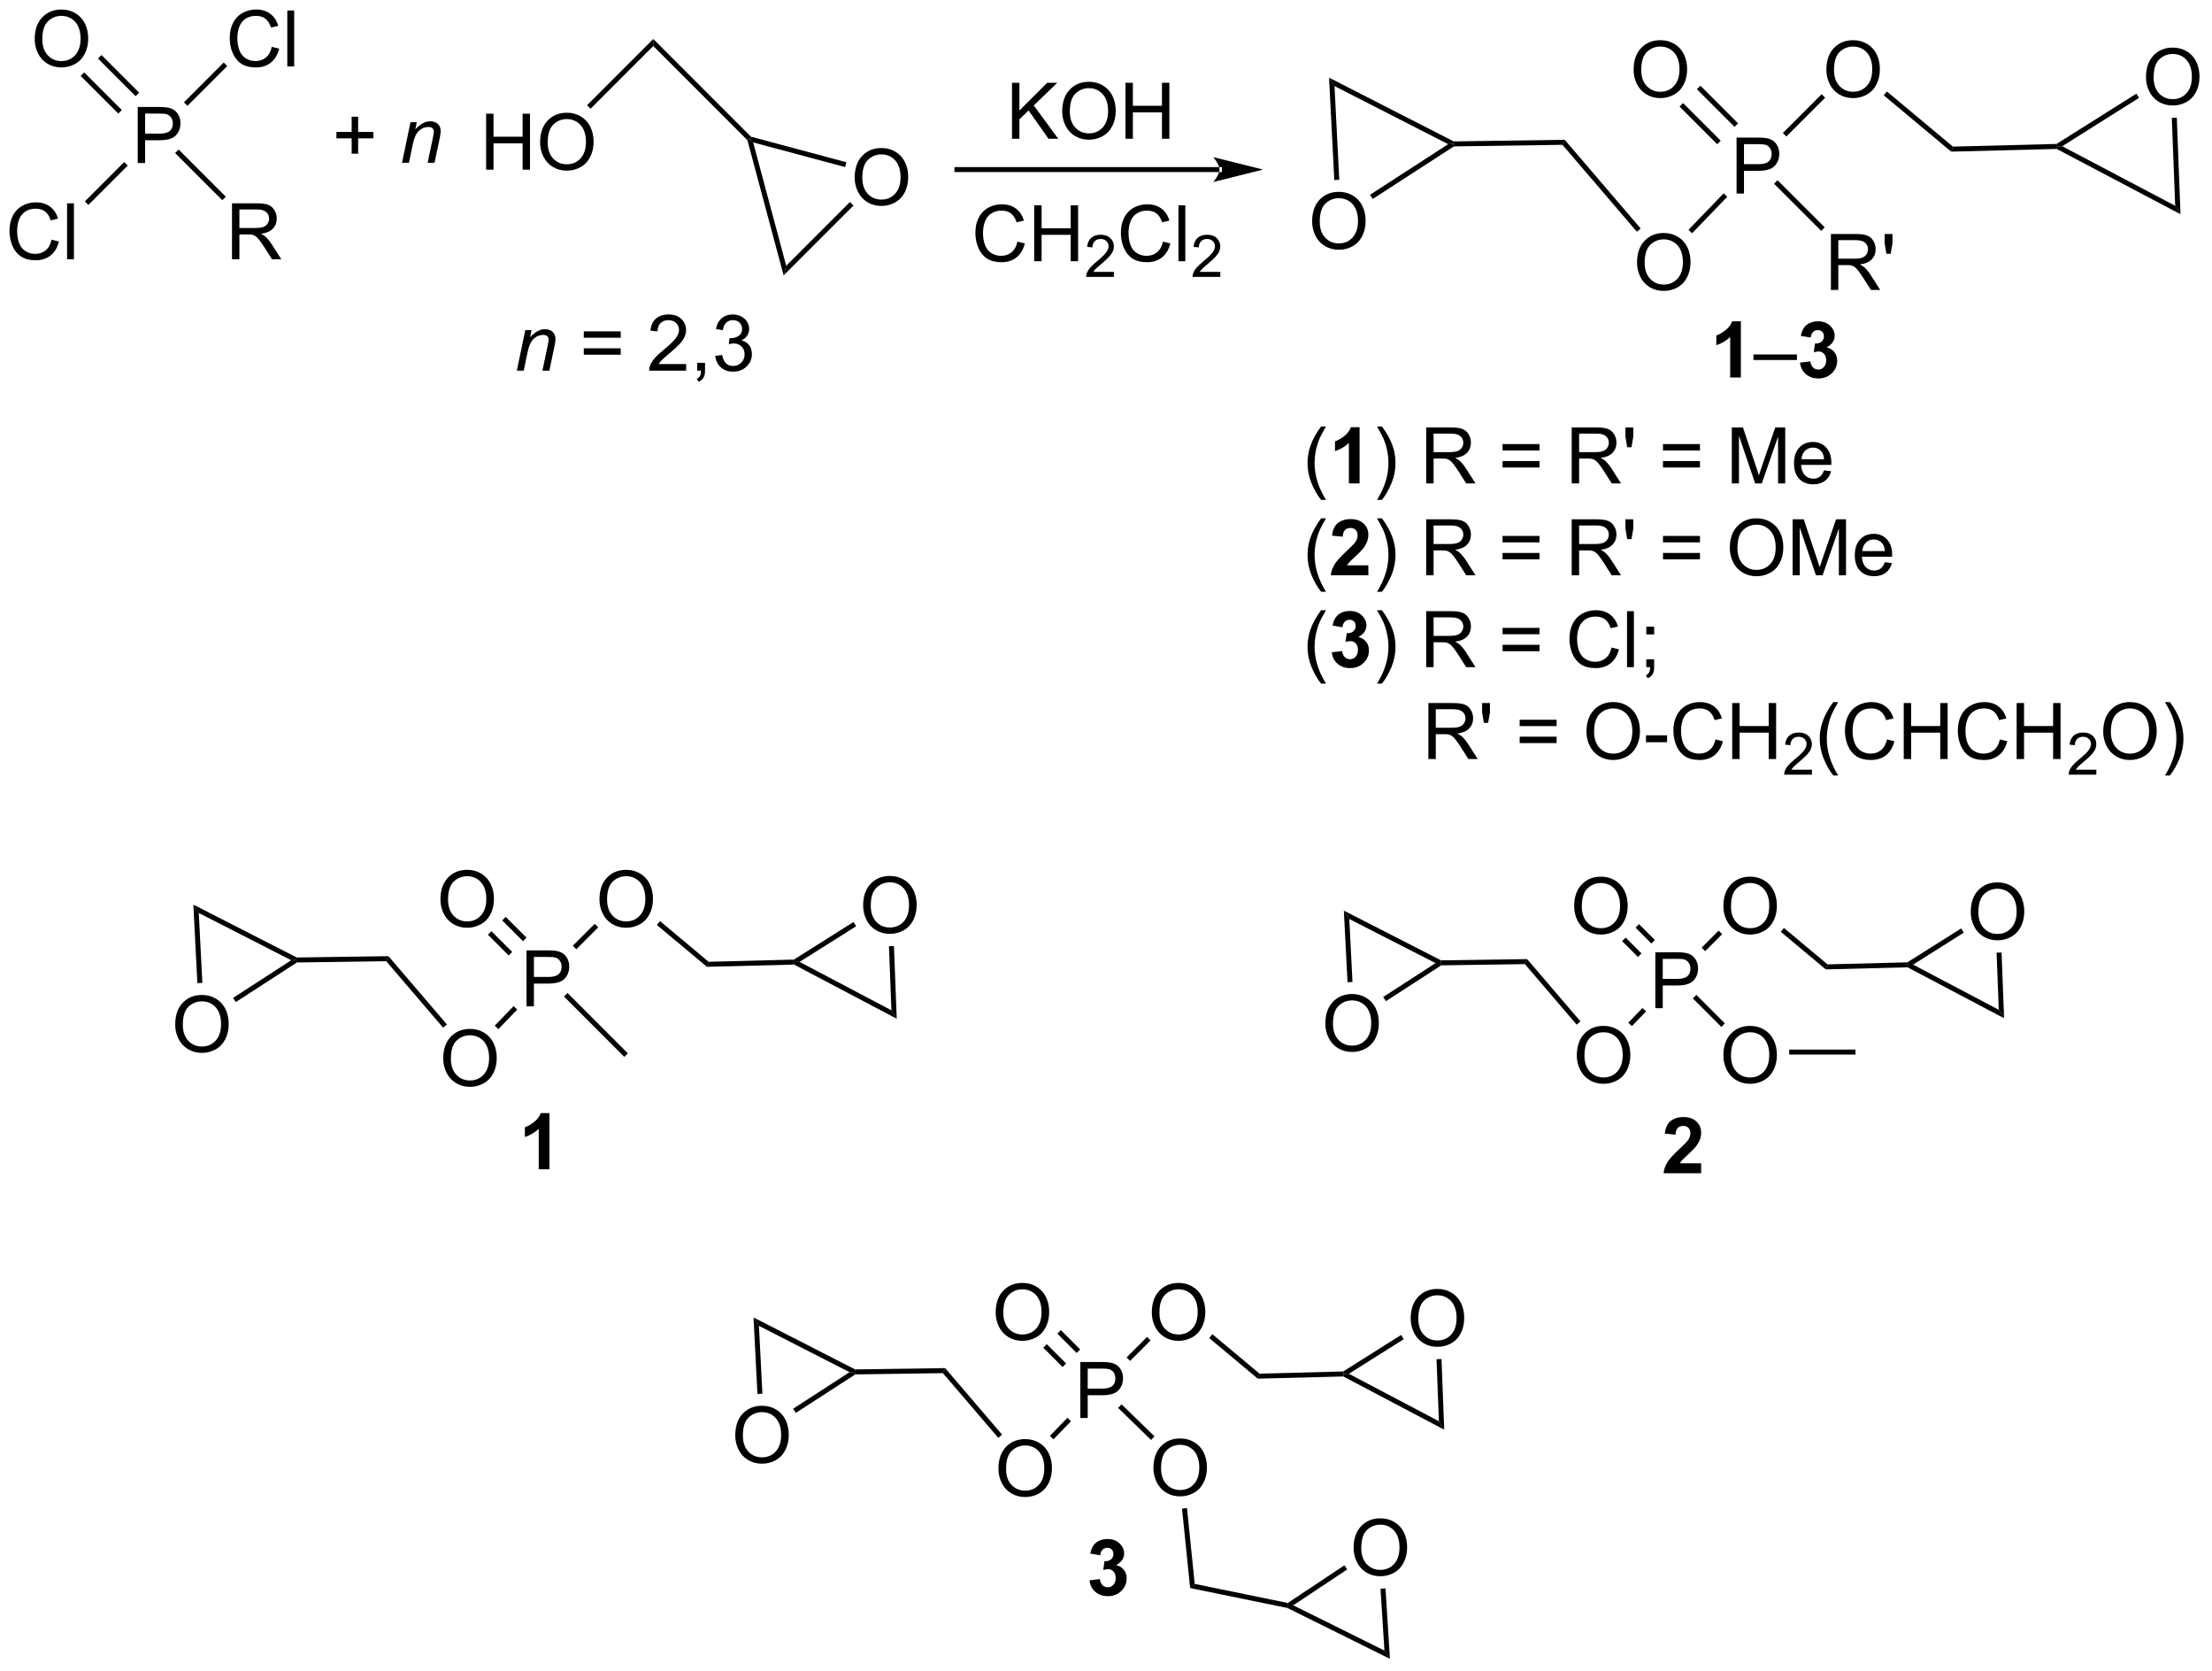 <?xml version="1.0" encoding="UTF-8"?>
<!DOCTYPE svg PUBLIC '-//W3C//DTD SVG 1.0//EN'
          'http://www.w3.org/TR/2001/REC-SVG-20010904/DTD/svg10.dtd'>
<svg stroke-dasharray="none" shape-rendering="auto" xmlns="http://www.w3.org/2000/svg" font-family="'Dialog'" text-rendering="auto" width="621" fill-opacity="1" color-interpolation="auto" color-rendering="auto" preserveAspectRatio="xMidYMid meet" font-size="12px" viewBox="0 0 621 469" fill="black" xmlns:xlink="http://www.w3.org/1999/xlink" stroke="black" image-rendering="auto" stroke-miterlimit="10" stroke-linecap="square" stroke-linejoin="miter" font-style="normal" stroke-width="1" height="469" stroke-dashoffset="0" font-weight="normal" stroke-opacity="1"
><!--Generated by the Batik Graphics2D SVG Generator--><defs id="genericDefs"
  /><g
  ><defs id="defs1"
    ><clipPath clipPathUnits="userSpaceOnUse" id="clipPath1"
      ><path d="M2.035 1.598 L234.589 1.598 L234.589 177.182 L2.035 177.182 L2.035 1.598 Z"
      /></clipPath
      ><clipPath clipPathUnits="userSpaceOnUse" id="clipPath2"
      ><path d="M0.391 13.203 L0.391 183.905 L226.479 183.905 L226.479 13.203 Z"
      /></clipPath
    ></defs
    ><g transform="scale(2.667,2.667) translate(-2.035,-1.598) matrix(1.029,0,0,1.029,1.633,-11.982)"
    ><path d="M14.479 29.867 L14.479 24.14 L16.641 24.14 Q17.211 24.14 17.511 24.195 Q17.932 24.265 18.216 24.463 Q18.503 24.659 18.677 25.015 Q18.852 25.37 18.852 25.797 Q18.852 26.526 18.386 27.034 Q17.922 27.539 16.706 27.539 L15.237 27.539 L15.237 29.867 L14.479 29.867 ZM15.237 26.862 L16.719 26.862 Q17.453 26.862 17.761 26.588 Q18.07 26.315 18.07 25.82 Q18.07 25.461 17.888 25.206 Q17.706 24.948 17.409 24.867 Q17.219 24.815 16.703 24.815 L15.237 24.815 L15.237 26.862 Z" stroke="none" clip-path="url(#clipPath2)"
    /></g
    ><g transform="matrix(2.743,0,0,2.743,-1.073,-36.214)"
    ><path d="M3.943 17.214 Q3.943 15.787 4.708 14.982 Q5.474 14.175 6.685 14.175 Q7.477 14.175 8.112 14.555 Q8.75 14.933 9.083 15.61 Q9.419 16.287 9.419 17.146 Q9.419 18.018 9.068 18.706 Q8.716 19.393 8.07 19.748 Q7.427 20.102 6.68 20.102 Q5.872 20.102 5.234 19.711 Q4.599 19.318 4.271 18.643 Q3.943 17.966 3.943 17.214 ZM4.724 17.224 Q4.724 18.261 5.279 18.857 Q5.836 19.451 6.677 19.451 Q7.531 19.451 8.083 18.849 Q8.638 18.248 8.638 17.143 Q8.638 16.443 8.401 15.922 Q8.164 15.401 7.708 15.115 Q7.255 14.826 6.688 14.826 Q5.883 14.826 5.302 15.38 Q4.724 15.933 4.724 17.224 Z" stroke="none" clip-path="url(#clipPath2)"
    /></g
    ><g transform="matrix(2.743,0,0,2.743,-1.073,-36.214)"
    ><path d="M14.635 22.685 L10.783 18.834 L10.422 19.194 L14.274 23.046 ZM12.859 24.461 L9.007 20.609 L8.647 20.97 L12.498 24.822 Z" stroke="none" clip-path="url(#clipPath2)"
    /></g
    ><g transform="matrix(2.743,0,0,2.743,-1.073,-36.214)"
    ><path d="M28.209 17.995 L28.966 18.185 Q28.73 19.12 28.11 19.612 Q27.49 20.102 26.597 20.102 Q25.67 20.102 25.089 19.724 Q24.511 19.347 24.206 18.633 Q23.904 17.917 23.904 17.097 Q23.904 16.201 24.245 15.537 Q24.589 14.87 25.219 14.524 Q25.849 14.177 26.607 14.177 Q27.466 14.177 28.052 14.615 Q28.638 15.052 28.87 15.847 L28.123 16.021 Q27.925 15.396 27.545 15.112 Q27.167 14.826 26.591 14.826 Q25.933 14.826 25.487 15.143 Q25.045 15.459 24.865 15.992 Q24.685 16.526 24.685 17.091 Q24.685 17.823 24.899 18.367 Q25.112 18.912 25.56 19.183 Q26.011 19.451 26.534 19.451 Q27.17 19.451 27.61 19.084 Q28.052 18.716 28.209 17.995 ZM29.796 20.003 L29.796 14.276 L30.499 14.276 L30.499 20.003 L29.796 20.003 Z" stroke="none" clip-path="url(#clipPath2)"
    /></g
    ><g transform="matrix(2.743,0,0,2.743,-1.073,-36.214)"
    ><path d="M19.578 24.029 L19.218 23.669 L23.286 19.601 L23.647 19.961 Z" stroke="none" clip-path="url(#clipPath2)"
    /></g
    ><g transform="matrix(2.743,0,0,2.743,-1.073,-36.214)"
    ><path d="M5.668 37.723 L6.426 37.913 Q6.189 38.848 5.569 39.34 Q4.949 39.83 4.056 39.83 Q3.129 39.83 2.548 39.453 Q1.97 39.075 1.665 38.361 Q1.363 37.645 1.363 36.825 Q1.363 35.929 1.704 35.265 Q2.048 34.598 2.678 34.252 Q3.308 33.906 4.066 33.906 Q4.926 33.906 5.512 34.343 Q6.098 34.781 6.329 35.575 L5.582 35.749 Q5.384 35.124 5.004 34.84 Q4.626 34.554 4.051 34.554 Q3.392 34.554 2.947 34.872 Q2.504 35.187 2.324 35.721 Q2.144 36.255 2.144 36.82 Q2.144 37.551 2.358 38.096 Q2.572 38.64 3.019 38.911 Q3.47 39.179 3.993 39.179 Q4.629 39.179 5.069 38.812 Q5.512 38.445 5.668 37.723 ZM7.255 39.731 L7.255 34.005 L7.958 34.005 L7.958 39.731 L7.255 39.731 Z" stroke="none" clip-path="url(#clipPath2)"
    /></g
    ><g transform="matrix(2.743,0,0,2.743,-1.073,-36.214)"
    ><path d="M13.103 29.783 L13.464 30.144 L9.436 34.172 L9.075 33.811 Z" stroke="none" clip-path="url(#clipPath2)"
    /></g
    ><g transform="matrix(2.743,0,0,2.743,-1.073,-36.214)"
    ><path d="M24.136 39.731 L24.136 34.005 L26.675 34.005 Q27.44 34.005 27.839 34.158 Q28.237 34.312 28.474 34.703 Q28.714 35.093 28.714 35.567 Q28.714 36.176 28.318 36.596 Q27.925 37.012 27.099 37.124 Q27.401 37.27 27.558 37.411 Q27.888 37.715 28.185 38.171 L29.183 39.731 L28.23 39.731 L27.472 38.538 Q27.138 38.023 26.922 37.749 Q26.709 37.476 26.539 37.367 Q26.37 37.257 26.193 37.215 Q26.065 37.187 25.771 37.187 L24.893 37.187 L24.893 39.731 L24.136 39.731 ZM24.893 36.531 L26.521 36.531 Q27.042 36.531 27.334 36.424 Q27.628 36.317 27.779 36.08 Q27.933 35.843 27.933 35.567 Q27.933 35.161 27.636 34.9 Q27.341 34.637 26.706 34.637 L24.893 34.637 L24.893 36.531 Z" stroke="none" clip-path="url(#clipPath2)"
    /></g
    ><g transform="matrix(2.743,0,0,2.743,-1.073,-36.214)"
    ><path d="M18.315 28.863 L18.676 28.502 L23.5 33.327 L23.14 33.687 Z" stroke="none" clip-path="url(#clipPath2)"
    /></g
    ><g transform="matrix(2.743,0,0,2.743,-1.073,-36.214)"
    ><path d="M103.968 27.399 L103.968 21.673 L104.726 21.673 L104.726 24.512 L107.57 21.673 L108.599 21.673 L106.195 23.993 L108.703 27.399 L107.703 27.399 L105.664 24.501 L104.726 25.415 L104.726 27.399 L103.968 27.399 ZM109.106 24.61 Q109.106 23.183 109.872 22.379 Q110.638 21.571 111.849 21.571 Q112.64 21.571 113.276 21.952 Q113.914 22.329 114.247 23.006 Q114.583 23.683 114.583 24.543 Q114.583 25.415 114.231 26.103 Q113.88 26.79 113.234 27.144 Q112.591 27.498 111.843 27.498 Q111.036 27.498 110.398 27.108 Q109.763 26.715 109.435 26.04 Q109.106 25.363 109.106 24.61 ZM109.888 24.621 Q109.888 25.657 110.442 26.254 Q111 26.847 111.841 26.847 Q112.695 26.847 113.247 26.246 Q113.802 25.644 113.802 24.54 Q113.802 23.84 113.565 23.319 Q113.328 22.798 112.872 22.512 Q112.419 22.222 111.851 22.222 Q111.047 22.222 110.466 22.777 Q109.888 23.329 109.888 24.621 ZM115.582 27.399 L115.582 21.673 L116.34 21.673 L116.34 24.024 L119.316 24.024 L119.316 21.673 L120.074 21.673 L120.074 27.399 L119.316 27.399 L119.316 24.699 L116.34 24.699 L116.34 27.399 L115.582 27.399 Z" stroke="none" clip-path="url(#clipPath2)"
    /></g
    ><g transform="matrix(2.743,0,0,2.743,-1.073,-36.214)"
    ><path d="M125.202 30.808 L125.202 30.808 L98.332 30.808 L98.077 30.808 L98.077 30.298 L98.332 30.298 L125.202 30.298 L125.457 30.298 L125.457 30.808 ZM129.667 30.553 L124.564 29.278 C124.564 29.278 125.202 29.995 125.202 30.553 C125.202 31.111 124.564 31.829 124.564 31.829 Z" stroke="none" clip-path="url(#clipPath2)"
    /></g
    ><g transform="matrix(2.743,0,0,2.743,-1.073,-36.214)"
    ><path d="M178.126 33.006 L178.126 27.279 L180.287 27.279 Q180.858 27.279 181.157 27.334 Q181.579 27.404 181.863 27.602 Q182.149 27.797 182.324 28.154 Q182.498 28.508 182.498 28.935 Q182.498 29.665 182.032 30.172 Q181.569 30.678 180.353 30.678 L178.884 30.678 L178.884 33.006 L178.126 33.006 ZM178.884 30 L180.366 30 Q181.1 30 181.407 29.727 Q181.717 29.454 181.717 28.959 Q181.717 28.599 181.535 28.344 Q181.353 28.086 181.056 28.006 Q180.866 27.954 180.35 27.954 L178.884 27.954 L178.884 30 Z" stroke="none" clip-path="url(#clipPath2)"
    /></g
    ><g transform="matrix(2.743,0,0,2.743,-1.073,-36.214)"
    ><path d="M167.589 20.352 Q167.589 18.925 168.355 18.121 Q169.121 17.314 170.332 17.314 Q171.123 17.314 171.759 17.694 Q172.397 18.071 172.73 18.748 Q173.066 19.425 173.066 20.285 Q173.066 21.157 172.714 21.845 Q172.363 22.532 171.717 22.886 Q171.074 23.241 170.326 23.241 Q169.519 23.241 168.881 22.85 Q168.246 22.457 167.917 21.782 Q167.589 21.105 167.589 20.352 ZM168.371 20.363 Q168.371 21.399 168.925 21.996 Q169.483 22.59 170.324 22.59 Q171.178 22.59 171.73 21.988 Q172.285 21.386 172.285 20.282 Q172.285 19.582 172.048 19.061 Q171.811 18.54 171.355 18.254 Q170.902 17.965 170.334 17.965 Q169.53 17.965 168.949 18.519 Q168.371 19.071 168.371 20.363 Z" stroke="none" clip-path="url(#clipPath2)"
    /></g
    ><g transform="matrix(2.743,0,0,2.743,-1.073,-36.214)"
    ><path d="M178.281 25.824 L174.43 21.972 L174.069 22.333 L177.921 26.185 ZM176.506 27.599 L172.654 23.748 L172.293 24.109 L176.145 27.96 Z" stroke="none" clip-path="url(#clipPath2)"
    /></g
    ><g transform="matrix(2.743,0,0,2.743,-1.073,-36.214)"
    ><path d="M187.317 20.352 Q187.317 18.925 188.083 18.121 Q188.849 17.314 190.06 17.314 Q190.851 17.314 191.487 17.694 Q192.125 18.071 192.458 18.748 Q192.794 19.425 192.794 20.285 Q192.794 21.157 192.442 21.845 Q192.091 22.532 191.445 22.886 Q190.802 23.241 190.054 23.241 Q189.247 23.241 188.609 22.85 Q187.974 22.457 187.646 21.782 Q187.317 21.105 187.317 20.352 ZM188.099 20.363 Q188.099 21.399 188.654 21.996 Q189.211 22.59 190.052 22.59 Q190.906 22.59 191.458 21.988 Q192.013 21.386 192.013 20.282 Q192.013 19.582 191.776 19.061 Q191.539 18.54 191.083 18.254 Q190.63 17.965 190.062 17.965 Q189.258 17.965 188.677 18.519 Q188.099 19.071 188.099 20.363 Z" stroke="none" clip-path="url(#clipPath2)"
    /></g
    ><g transform="matrix(2.743,0,0,2.743,-1.073,-36.214)"
    ><path d="M183.225 27.168 L182.864 26.807 L186.832 22.84 L187.193 23.201 Z" stroke="none" clip-path="url(#clipPath2)"
    /></g
    ><g transform="matrix(2.743,0,0,2.743,-1.073,-36.214)"
    ><path d="M167.938 40.081 Q167.938 38.654 168.704 37.849 Q169.469 37.042 170.68 37.042 Q171.472 37.042 172.107 37.422 Q172.745 37.8 173.079 38.477 Q173.415 39.154 173.415 40.013 Q173.415 40.885 173.063 41.573 Q172.712 42.26 172.066 42.615 Q171.423 42.969 170.675 42.969 Q169.868 42.969 169.23 42.578 Q168.594 42.185 168.266 41.51 Q167.938 40.833 167.938 40.081 ZM168.719 40.091 Q168.719 41.128 169.274 41.724 Q169.831 42.318 170.673 42.318 Q171.527 42.318 172.079 41.716 Q172.633 41.115 172.633 40.01 Q172.633 39.31 172.397 38.789 Q172.16 38.268 171.704 37.982 Q171.251 37.693 170.683 37.693 Q169.878 37.693 169.298 38.247 Q168.719 38.8 168.719 40.091 Z" stroke="none" clip-path="url(#clipPath2)"
    /></g
    ><g transform="matrix(2.743,0,0,2.743,-1.073,-36.214)"
    ><path d="M176.805 32.983 L177.172 33.338 L173.575 37.067 L173.208 36.713 Z" stroke="none" clip-path="url(#clipPath2)"
    /></g
    ><g transform="matrix(2.743,0,0,2.743,-1.073,-36.214)"
    ><path d="M187.782 42.87 L187.782 37.143 L190.321 37.143 Q191.087 37.143 191.486 37.297 Q191.884 37.45 192.121 37.841 Q192.361 38.232 192.361 38.706 Q192.361 39.315 191.965 39.734 Q191.571 40.151 190.746 40.263 Q191.048 40.409 191.204 40.55 Q191.535 40.854 191.832 41.31 L192.829 42.87 L191.876 42.87 L191.118 41.677 Q190.785 41.161 190.569 40.888 Q190.355 40.615 190.186 40.505 Q190.017 40.396 189.84 40.354 Q189.712 40.325 189.418 40.325 L188.54 40.325 L188.54 42.87 L187.782 42.87 ZM188.54 39.669 L190.168 39.669 Q190.689 39.669 190.98 39.562 Q191.275 39.456 191.426 39.219 Q191.579 38.982 191.579 38.706 Q191.579 38.3 191.282 38.039 Q190.988 37.776 190.353 37.776 L188.54 37.776 L188.54 39.669 ZM193.461 39.169 L193.281 38.099 L193.281 37.143 L194.083 37.143 L194.083 38.099 L193.896 39.169 L193.461 39.169 Z" stroke="none" clip-path="url(#clipPath2)"
    /></g
    ><g transform="matrix(2.743,0,0,2.743,-1.073,-36.214)"
    ><path d="M181.962 32.001 L182.322 31.641 L187.147 36.465 L186.786 36.826 Z" stroke="none" clip-path="url(#clipPath2)"
    /></g
    ><g transform="matrix(2.743,0,0,2.743,-1.073,-36.214)"
    ><path d="M220.03 21.111 Q220.03 19.684 220.796 18.879 Q221.562 18.072 222.773 18.072 Q223.564 18.072 224.2 18.452 Q224.838 18.83 225.171 19.507 Q225.507 20.184 225.507 21.043 Q225.507 21.916 225.155 22.603 Q224.804 23.291 224.158 23.645 Q223.515 23.999 222.767 23.999 Q221.96 23.999 221.322 23.608 Q220.687 23.215 220.358 22.541 Q220.03 21.863 220.03 21.111 ZM220.812 21.121 Q220.812 22.158 221.366 22.754 Q221.924 23.348 222.765 23.348 Q223.619 23.348 224.171 22.746 Q224.726 22.145 224.726 21.041 Q224.726 20.34 224.489 19.819 Q224.252 19.298 223.796 19.012 Q223.343 18.723 222.775 18.723 Q221.97 18.723 221.39 19.278 Q220.812 19.83 220.812 21.121 Z" stroke="none" clip-path="url(#clipPath2)"
    /></g
    ><g transform="matrix(2.743,0,0,2.743,-1.073,-36.214)"
    ><path d="M210.89 28.441 L210.95 28.185 L211.46 28.165 L223.019 34.258 L223.563 35.121 Z" stroke="none" clip-path="url(#clipPath2)"
    /></g
    ><g transform="matrix(2.743,0,0,2.743,-1.073,-36.214)"
    ><path d="M223.563 35.121 L223.019 34.258 L222.672 25.264 L223.182 25.244 Z" stroke="none" clip-path="url(#clipPath2)"
    /></g
    ><g transform="matrix(2.743,0,0,2.743,-1.073,-36.214)"
    ><path d="M219.046 22.784 L219.318 23.216 L211.46 28.165 L210.95 28.185 L210.874 27.931 Z" stroke="none" clip-path="url(#clipPath2)"
    /></g
    ><g transform="matrix(2.743,0,0,2.743,-1.073,-36.214)"
    ><path d="M134.685 35.87 Q134.685 34.443 135.45 33.638 Q136.216 32.831 137.427 32.831 Q138.219 32.831 138.854 33.211 Q139.492 33.589 139.825 34.266 Q140.161 34.943 140.161 35.802 Q140.161 36.675 139.81 37.362 Q139.458 38.05 138.812 38.404 Q138.169 38.758 137.422 38.758 Q136.614 38.758 135.976 38.367 Q135.341 37.974 135.013 37.3 Q134.685 36.623 134.685 35.87 ZM135.466 35.88 Q135.466 36.917 136.021 37.513 Q136.578 38.107 137.419 38.107 Q138.273 38.107 138.825 37.505 Q139.38 36.904 139.38 35.8 Q139.38 35.099 139.143 34.578 Q138.906 34.057 138.45 33.771 Q137.997 33.482 137.43 33.482 Q136.625 33.482 136.044 34.037 Q135.466 34.589 135.466 35.88 Z" stroke="none" clip-path="url(#clipPath2)"
    /></g
    ><g transform="matrix(2.743,0,0,2.743,-1.073,-36.214)"
    ><path d="M149.177 27.671 L149.117 27.927 L148.608 27.953 L136.974 22.006 L136.419 21.149 Z" stroke="none" clip-path="url(#clipPath2)"
    /></g
    ><g transform="matrix(2.743,0,0,2.743,-1.073,-36.214)"
    ><path d="M136.419 21.149 L136.974 22.006 L137.464 31.597 L136.954 31.623 Z" stroke="none" clip-path="url(#clipPath2)"
    /></g
    ><g transform="matrix(2.743,0,0,2.743,-1.073,-36.214)"
    ><path d="M140.886 33.561 L140.608 33.133 L148.608 27.953 L149.117 27.927 L149.195 28.181 Z" stroke="none" clip-path="url(#clipPath2)"
    /></g
    ><g transform="matrix(2.743,0,0,2.743,-1.073,-36.214)"
    ><path d="M50.144 30.564 L50.144 24.838 L50.901 24.838 L50.901 27.189 L53.878 27.189 L53.878 24.838 L54.636 24.838 L54.636 30.564 L53.878 30.564 L53.878 27.864 L50.901 27.864 L50.901 30.564 L50.144 30.564 ZM55.669 27.775 Q55.669 26.348 56.434 25.544 Q57.2 24.736 58.411 24.736 Q59.202 24.736 59.838 25.117 Q60.476 25.494 60.809 26.171 Q61.145 26.848 61.145 27.708 Q61.145 28.58 60.794 29.268 Q60.442 29.955 59.796 30.309 Q59.153 30.663 58.405 30.663 Q57.598 30.663 56.96 30.273 Q56.325 29.88 55.997 29.205 Q55.669 28.528 55.669 27.775 ZM56.45 27.786 Q56.45 28.822 57.004 29.419 Q57.562 30.012 58.403 30.012 Q59.257 30.012 59.809 29.411 Q60.364 28.809 60.364 27.705 Q60.364 27.005 60.127 26.484 Q59.89 25.963 59.434 25.677 Q58.981 25.387 58.413 25.387 Q57.609 25.387 57.028 25.942 Q56.45 26.494 56.45 27.786 Z" stroke="none" clip-path="url(#clipPath2)"
    /></g
    ><g transform="matrix(2.743,0,0,2.743,-1.073,-36.214)"
    ><path d="M60.836 24.327 L60.476 23.966 L67.252 17.19 L67.252 17.911 Z" stroke="none" clip-path="url(#clipPath2)"
    /></g
    ><g transform="matrix(2.743,0,0,2.743,-1.073,-36.214)"
    ><path d="M67.252 17.911 L67.252 17.19 L77.248 27.186 L77.116 27.415 L76.887 27.547 Z" stroke="none" clip-path="url(#clipPath2)"
    /></g
    ><g transform="matrix(2.743,0,0,2.743,-1.073,-36.214)"
    ><path d="M87.867 31.386 Q87.867 29.959 88.633 29.154 Q89.398 28.347 90.609 28.347 Q91.401 28.347 92.037 28.727 Q92.674 29.105 93.008 29.782 Q93.344 30.459 93.344 31.318 Q93.344 32.191 92.992 32.878 Q92.641 33.566 91.995 33.92 Q91.352 34.274 90.604 34.274 Q89.797 34.274 89.159 33.883 Q88.523 33.49 88.195 32.816 Q87.867 32.139 87.867 31.386 ZM88.648 31.396 Q88.648 32.433 89.203 33.029 Q89.76 33.623 90.602 33.623 Q91.456 33.623 92.008 33.021 Q92.562 32.42 92.562 31.316 Q92.562 30.615 92.326 30.094 Q92.089 29.573 91.633 29.287 Q91.18 28.998 90.612 28.998 Q89.807 28.998 89.227 29.553 Q88.648 30.105 88.648 31.396 Z" stroke="none" clip-path="url(#clipPath2)"
    /></g
    ><g transform="matrix(2.743,0,0,2.743,-1.073,-36.214)"
    ><path d="M76.887 27.547 L77.116 27.415 L77.477 27.775 L80.859 40.396 L80.594 41.382 Z" stroke="none" clip-path="url(#clipPath2)"
    /></g
    ><g transform="matrix(2.743,0,0,2.743,-1.073,-36.214)"
    ><path d="M80.594 41.382 L80.859 40.396 L87.382 33.873 L87.742 34.234 Z" stroke="none" clip-path="url(#clipPath2)"
    /></g
    ><g transform="matrix(2.743,0,0,2.743,-1.073,-36.214)"
    ><path d="M87.019 29.804 L86.887 30.297 L77.477 27.775 L77.116 27.415 L77.248 27.186 Z" stroke="none" clip-path="url(#clipPath2)"
    /></g
    ><g transform="matrix(2.743,0,0,2.743,-1.073,-36.214)"
    ><path d="M36.383 28.929 L36.383 27.358 L34.823 27.358 L34.823 26.702 L36.383 26.702 L36.383 25.145 L37.047 25.145 L37.047 26.702 L38.605 26.702 L38.605 27.358 L37.047 27.358 L37.047 28.929 L36.383 28.929 Z" stroke="none" clip-path="url(#clipPath2)"
    /></g
    ><g transform="matrix(2.743,0,0,2.743,-1.073,-36.214)"
    ><path d="M41.538 29.856 L42.405 25.707 L43.046 25.707 L42.895 26.429 Q43.312 26.004 43.673 25.809 Q44.038 25.613 44.418 25.613 Q44.921 25.613 45.207 25.887 Q45.496 26.16 45.496 26.616 Q45.496 26.848 45.395 27.343 L44.866 29.856 L44.16 29.856 L44.71 27.226 Q44.793 26.843 44.793 26.66 Q44.793 26.452 44.65 26.324 Q44.507 26.194 44.239 26.194 Q43.694 26.194 43.27 26.585 Q42.848 26.976 42.648 27.926 L42.246 29.856 L41.538 29.856 Z" stroke="none" clip-path="url(#clipPath2)"
    /></g
    ><g transform="matrix(2.743,0,0,2.743,-1.073,-36.214)"
    ><path d="M178.568 51.827 L177.472 51.827 L177.472 47.689 Q176.87 48.251 176.052 48.522 L176.052 47.525 Q176.482 47.384 176.985 46.993 Q177.49 46.6 177.677 46.077 L178.568 46.077 L178.568 51.827 Z" stroke="none" clip-path="url(#clipPath2)"
    /></g
    ><g transform="matrix(2.743,0,0,2.743,-1.073,-36.214)"
    ><path d="M179.853 50.038 L179.853 49.47 L184.304 49.47 L184.304 50.038 L179.853 50.038 Z" stroke="none" clip-path="url(#clipPath2)"
    /></g
    ><g transform="matrix(2.743,0,0,2.743,-1.073,-36.214)"
    ><path d="M184.62 50.306 L185.683 50.178 Q185.732 50.585 185.953 50.801 Q186.177 51.014 186.495 51.014 Q186.833 51.014 187.065 50.757 Q187.3 50.499 187.3 50.061 Q187.3 49.647 187.076 49.405 Q186.854 49.163 186.534 49.163 Q186.323 49.163 186.029 49.243 L186.151 48.35 Q186.596 48.361 186.831 48.157 Q187.065 47.952 187.065 47.611 Q187.065 47.322 186.893 47.15 Q186.721 46.978 186.435 46.978 Q186.154 46.978 185.953 47.173 Q185.755 47.368 185.714 47.743 L184.701 47.572 Q184.808 47.053 185.018 46.743 Q185.232 46.431 185.612 46.254 Q185.995 46.077 186.466 46.077 Q187.276 46.077 187.763 46.592 Q188.167 47.014 188.167 47.546 Q188.167 48.298 187.341 48.749 Q187.833 48.853 188.128 49.22 Q188.425 49.587 188.425 50.108 Q188.425 50.861 187.873 51.395 Q187.323 51.926 186.503 51.926 Q185.724 51.926 185.211 51.478 Q184.701 51.03 184.62 50.306 Z" stroke="none" clip-path="url(#clipPath2)"
    /></g
    ><g transform="matrix(2.743,0,0,2.743,-1.073,-36.214)"
    ><path d="M104.524 37.924 L105.282 38.114 Q105.045 39.049 104.425 39.541 Q103.806 40.031 102.912 40.031 Q101.985 40.031 101.405 39.653 Q100.826 39.275 100.522 38.562 Q100.22 37.846 100.22 37.025 Q100.22 36.129 100.561 35.465 Q100.905 34.799 101.535 34.452 Q102.165 34.106 102.923 34.106 Q103.782 34.106 104.368 34.544 Q104.954 34.981 105.186 35.775 L104.439 35.95 Q104.241 35.325 103.86 35.041 Q103.483 34.754 102.907 34.754 Q102.248 34.754 101.803 35.072 Q101.36 35.387 101.181 35.921 Q101.001 36.455 101.001 37.02 Q101.001 37.752 101.215 38.296 Q101.428 38.84 101.876 39.111 Q102.326 39.379 102.85 39.379 Q103.485 39.379 103.925 39.012 Q104.368 38.645 104.524 37.924 ZM106.239 39.931 L106.239 34.205 L106.997 34.205 L106.997 36.556 L109.974 36.556 L109.974 34.205 L110.731 34.205 L110.731 39.931 L109.974 39.931 L109.974 37.231 L106.997 37.231 L106.997 39.931 L106.239 39.931 Z" stroke="none" clip-path="url(#clipPath2)"
    /></g
    ><g transform="matrix(2.743,0,0,2.743,-1.073,-36.214)"
    ><path d="M114.397 41.024 L114.397 41.532 L111.558 41.532 Q111.552 41.34 111.62 41.164 Q111.728 40.875 111.966 40.594 Q112.206 40.313 112.657 39.944 Q113.356 39.369 113.603 39.033 Q113.849 38.697 113.849 38.399 Q113.849 38.086 113.624 37.871 Q113.401 37.654 113.04 37.654 Q112.659 37.654 112.431 37.883 Q112.202 38.112 112.2 38.516 L111.657 38.461 Q111.714 37.854 112.077 37.537 Q112.441 37.219 113.052 37.219 Q113.671 37.219 114.03 37.563 Q114.392 37.904 114.392 38.41 Q114.392 38.668 114.286 38.918 Q114.181 39.166 113.935 39.442 Q113.691 39.717 113.122 40.197 Q112.647 40.596 112.513 40.739 Q112.378 40.881 112.29 41.024 L114.397 41.024 Z" stroke="none" clip-path="url(#clipPath2)"
    /></g
    ><g transform="matrix(2.743,0,0,2.743,-1.073,-36.214)"
    ><path d="M119.416 37.924 L120.174 38.114 Q119.937 39.049 119.317 39.541 Q118.697 40.031 117.804 40.031 Q116.877 40.031 116.296 39.653 Q115.718 39.275 115.413 38.562 Q115.111 37.846 115.111 37.025 Q115.111 36.129 115.453 35.465 Q115.796 34.799 116.426 34.452 Q117.057 34.106 117.814 34.106 Q118.674 34.106 119.26 34.544 Q119.846 34.981 120.078 35.775 L119.33 35.95 Q119.132 35.325 118.752 35.041 Q118.374 34.754 117.799 34.754 Q117.14 34.754 116.695 35.072 Q116.252 35.387 116.072 35.921 Q115.893 36.455 115.893 37.02 Q115.893 37.752 116.106 38.296 Q116.32 38.84 116.768 39.111 Q117.218 39.379 117.742 39.379 Q118.377 39.379 118.817 39.012 Q119.26 38.645 119.416 37.924 ZM121.003 39.931 L121.003 34.205 L121.706 34.205 L121.706 39.931 L121.003 39.931 Z" stroke="none" clip-path="url(#clipPath2)"
    /></g
    ><g transform="matrix(2.743,0,0,2.743,-1.073,-36.214)"
    ><path d="M125.289 41.024 L125.289 41.532 L122.449 41.532 Q122.443 41.34 122.512 41.164 Q122.619 40.875 122.857 40.594 Q123.098 40.313 123.549 39.944 Q124.248 39.369 124.494 39.033 Q124.74 38.697 124.74 38.399 Q124.74 38.086 124.516 37.871 Q124.293 37.654 123.932 37.654 Q123.551 37.654 123.322 37.883 Q123.094 38.112 123.092 38.516 L122.549 38.461 Q122.606 37.854 122.969 37.537 Q123.332 37.219 123.943 37.219 Q124.562 37.219 124.922 37.563 Q125.283 37.904 125.283 38.41 Q125.283 38.668 125.178 38.918 Q125.072 39.166 124.826 39.442 Q124.582 39.717 124.014 40.197 Q123.539 40.596 123.404 40.739 Q123.27 40.881 123.182 41.024 L125.289 41.024 Z" stroke="none" clip-path="url(#clipPath2)"
    /></g
    ><g transform="matrix(2.743,0,0,2.743,-1.073,-36.214)"
    ><path d="M135.602 64.349 Q135.018 63.615 134.615 62.63 Q134.214 61.643 134.214 60.589 Q134.214 59.659 134.516 58.807 Q134.867 57.82 135.602 56.839 L136.104 56.839 Q135.633 57.651 135.479 58 Q135.242 58.539 135.104 59.125 Q134.938 59.854 134.938 60.594 Q134.938 62.471 136.104 64.349 L135.602 64.349 Z" stroke="none" clip-path="url(#clipPath2)"
    /></g
    ><g transform="matrix(2.743,0,0,2.743,-1.073,-36.214)"
    ><path d="M139.542 62.664 L138.446 62.664 L138.446 58.526 Q137.844 59.089 137.026 59.359 L137.026 58.362 Q137.456 58.221 137.958 57.831 Q138.464 57.438 138.651 56.914 L139.542 56.914 L139.542 62.664 Z" stroke="none" clip-path="url(#clipPath2)"
    /></g
    ><g transform="matrix(2.743,0,0,2.743,-1.073,-36.214)"
    ><path d="M141.832 64.349 L141.327 64.349 Q142.496 62.471 142.496 60.594 Q142.496 59.859 142.327 59.136 Q142.194 58.55 141.957 58.011 Q141.804 57.659 141.327 56.839 L141.832 56.839 Q142.567 57.82 142.918 58.807 Q143.218 59.659 143.218 60.589 Q143.218 61.643 142.814 62.63 Q142.41 63.615 141.832 64.349 ZM146.359 62.664 L146.359 56.938 L148.899 56.938 Q149.664 56.938 150.063 57.091 Q150.461 57.245 150.698 57.636 Q150.938 58.026 150.938 58.5 Q150.938 59.109 150.542 59.529 Q150.149 59.945 149.323 60.057 Q149.625 60.203 149.781 60.344 Q150.112 60.649 150.409 61.104 L151.406 62.664 L150.453 62.664 L149.696 61.471 Q149.362 60.956 149.146 60.682 Q148.932 60.409 148.763 60.3 Q148.594 60.19 148.417 60.149 Q148.289 60.12 147.995 60.12 L147.117 60.12 L147.117 62.664 L146.359 62.664 ZM147.117 59.464 L148.745 59.464 Q149.266 59.464 149.557 59.357 Q149.852 59.25 150.003 59.013 Q150.156 58.776 150.156 58.5 Q150.156 58.094 149.859 57.834 Q149.565 57.57 148.93 57.57 L147.117 57.57 L147.117 59.464 ZM157.956 59.297 L154.175 59.297 L154.175 58.641 L157.956 58.641 L157.956 59.297 ZM157.956 61.034 L154.175 61.034 L154.175 60.378 L157.956 60.378 L157.956 61.034 ZM161.254 62.664 L161.254 56.938 L163.793 56.938 Q164.559 56.938 164.957 57.091 Q165.356 57.245 165.593 57.636 Q165.832 58.026 165.832 58.5 Q165.832 59.109 165.436 59.529 Q165.043 59.945 164.218 60.057 Q164.52 60.203 164.676 60.344 Q165.007 60.649 165.304 61.104 L166.301 62.664 L165.348 62.664 L164.59 61.471 Q164.257 60.956 164.041 60.682 Q163.827 60.409 163.658 60.3 Q163.488 60.19 163.311 60.149 Q163.184 60.12 162.889 60.12 L162.012 60.12 L162.012 62.664 L161.254 62.664 ZM162.012 59.464 L163.639 59.464 Q164.16 59.464 164.452 59.357 Q164.746 59.25 164.897 59.013 Q165.051 58.776 165.051 58.5 Q165.051 58.094 164.754 57.834 Q164.46 57.57 163.824 57.57 L162.012 57.57 L162.012 59.464 ZM166.932 58.964 L166.753 57.893 L166.753 56.938 L167.555 56.938 L167.555 57.893 L167.367 58.964 L166.932 58.964 ZM174.378 59.297 L170.596 59.297 L170.596 58.641 L174.378 58.641 L174.378 59.297 ZM174.378 61.034 L170.596 61.034 L170.596 60.378 L174.378 60.378 L174.378 61.034 ZM177.639 62.664 L177.639 56.938 L178.78 56.938 L180.137 60.992 Q180.324 61.557 180.41 61.839 Q180.507 61.526 180.715 60.922 L182.085 56.938 L183.106 56.938 L183.106 62.664 L182.374 62.664 L182.374 57.87 L180.71 62.664 L180.028 62.664 L178.371 57.789 L178.371 62.664 L177.639 62.664 ZM187.077 61.328 L187.804 61.417 Q187.632 62.055 187.166 62.406 Q186.702 62.758 185.981 62.758 Q185.069 62.758 184.535 62.198 Q184.004 61.636 184.004 60.625 Q184.004 59.578 184.543 59 Q185.082 58.422 185.942 58.422 Q186.772 58.422 187.298 58.99 Q187.827 59.555 187.827 60.581 Q187.827 60.643 187.824 60.768 L184.731 60.768 Q184.77 61.453 185.116 61.818 Q185.465 62.18 185.983 62.18 Q186.371 62.18 186.645 61.977 Q186.918 61.774 187.077 61.328 ZM184.77 60.19 L187.085 60.19 Q187.038 59.667 186.819 59.406 Q186.483 59 185.949 59 Q185.465 59 185.134 59.326 Q184.804 59.649 184.77 60.19 Z" stroke="none" clip-path="url(#clipPath2)"
    /></g
    ><g transform="matrix(2.743,0,0,2.743,-1.073,-36.214)"
    ><path d="M135.602 73.749 Q135.018 73.015 134.615 72.03 Q134.214 71.043 134.214 69.989 Q134.214 69.059 134.516 68.207 Q134.867 67.221 135.602 66.239 L136.104 66.239 Q135.633 67.051 135.479 67.4 Q135.242 67.939 135.104 68.525 Q134.938 69.254 134.938 69.994 Q134.938 71.871 136.104 73.749 L135.602 73.749 Z" stroke="none" clip-path="url(#clipPath2)"
    /></g
    ><g transform="matrix(2.743,0,0,2.743,-1.073,-36.214)"
    ><path d="M140.44 71.043 L140.44 72.064 L136.594 72.064 Q136.656 71.486 136.969 70.968 Q137.281 70.45 138.203 69.596 Q138.946 68.903 139.112 68.658 Q139.339 68.317 139.339 67.986 Q139.339 67.619 139.141 67.421 Q138.946 67.223 138.596 67.223 Q138.253 67.223 138.05 67.431 Q137.846 67.637 137.815 68.119 L136.721 68.01 Q136.821 67.103 137.336 66.71 Q137.852 66.314 138.625 66.314 Q139.471 66.314 139.956 66.772 Q140.44 67.228 140.44 67.908 Q140.44 68.293 140.302 68.645 Q140.164 68.994 139.862 69.377 Q139.664 69.629 139.143 70.106 Q138.625 70.582 138.484 70.739 Q138.346 70.895 138.261 71.043 L140.44 71.043 Z" stroke="none" clip-path="url(#clipPath2)"
    /></g
    ><g transform="matrix(2.743,0,0,2.743,-1.073,-36.214)"
    ><path d="M141.832 73.749 L141.327 73.749 Q142.496 71.871 142.496 69.994 Q142.496 69.26 142.327 68.536 Q142.194 67.95 141.957 67.411 Q141.804 67.059 141.327 66.239 L141.832 66.239 Q142.567 67.221 142.918 68.207 Q143.218 69.059 143.218 69.989 Q143.218 71.043 142.814 72.03 Q142.41 73.015 141.832 73.749 ZM146.359 72.064 L146.359 66.338 L148.899 66.338 Q149.664 66.338 150.063 66.491 Q150.461 66.645 150.698 67.036 Q150.938 67.426 150.938 67.9 Q150.938 68.51 150.542 68.929 Q150.149 69.346 149.323 69.457 Q149.625 69.603 149.781 69.744 Q150.112 70.049 150.409 70.504 L151.406 72.064 L150.453 72.064 L149.696 70.871 Q149.362 70.356 149.146 70.082 Q148.932 69.809 148.763 69.7 Q148.594 69.59 148.417 69.549 Q148.289 69.52 147.995 69.52 L147.117 69.52 L147.117 72.064 L146.359 72.064 ZM147.117 68.864 L148.745 68.864 Q149.266 68.864 149.557 68.757 Q149.852 68.65 150.003 68.413 Q150.156 68.176 150.156 67.9 Q150.156 67.494 149.859 67.234 Q149.565 66.971 148.93 66.971 L147.117 66.971 L147.117 68.864 ZM157.956 68.697 L154.175 68.697 L154.175 68.041 L157.956 68.041 L157.956 68.697 ZM157.956 70.434 L154.175 70.434 L154.175 69.778 L157.956 69.778 L157.956 70.434 ZM161.254 72.064 L161.254 66.338 L163.793 66.338 Q164.559 66.338 164.957 66.491 Q165.356 66.645 165.593 67.036 Q165.832 67.426 165.832 67.9 Q165.832 68.51 165.436 68.929 Q165.043 69.346 164.218 69.457 Q164.52 69.603 164.676 69.744 Q165.007 70.049 165.304 70.504 L166.301 72.064 L165.348 72.064 L164.59 70.871 Q164.257 70.356 164.041 70.082 Q163.827 69.809 163.658 69.7 Q163.488 69.59 163.311 69.549 Q163.184 69.52 162.889 69.52 L162.012 69.52 L162.012 72.064 L161.254 72.064 ZM162.012 68.864 L163.639 68.864 Q164.16 68.864 164.452 68.757 Q164.746 68.65 164.897 68.413 Q165.051 68.176 165.051 67.9 Q165.051 67.494 164.754 67.234 Q164.46 66.971 163.824 66.971 L162.012 66.971 L162.012 68.864 ZM166.932 68.364 L166.753 67.293 L166.753 66.338 L167.555 66.338 L167.555 67.293 L167.367 68.364 L166.932 68.364 ZM174.378 68.697 L170.596 68.697 L170.596 68.041 L174.378 68.041 L174.378 68.697 ZM174.378 70.434 L170.596 70.434 L170.596 69.778 L174.378 69.778 L174.378 70.434 ZM177.434 69.275 Q177.434 67.848 178.199 67.043 Q178.965 66.236 180.176 66.236 Q180.968 66.236 181.603 66.616 Q182.241 66.994 182.574 67.671 Q182.91 68.348 182.91 69.207 Q182.91 70.08 182.559 70.767 Q182.207 71.455 181.561 71.809 Q180.918 72.163 180.171 72.163 Q179.363 72.163 178.725 71.772 Q178.09 71.379 177.762 70.705 Q177.434 70.028 177.434 69.275 ZM178.215 69.286 Q178.215 70.322 178.77 70.918 Q179.327 71.512 180.168 71.512 Q181.022 71.512 181.574 70.911 Q182.129 70.309 182.129 69.205 Q182.129 68.504 181.892 67.984 Q181.655 67.463 181.199 67.176 Q180.746 66.887 180.179 66.887 Q179.374 66.887 178.793 67.442 Q178.215 67.994 178.215 69.286 ZM183.862 72.064 L183.862 66.338 L185.003 66.338 L186.359 70.392 Q186.547 70.957 186.633 71.239 Q186.729 70.926 186.938 70.322 L188.307 66.338 L189.328 66.338 L189.328 72.064 L188.596 72.064 L188.596 67.27 L186.932 72.064 L186.25 72.064 L184.594 67.189 L184.594 72.064 L183.862 72.064 ZM193.3 70.728 L194.026 70.817 Q193.854 71.455 193.388 71.806 Q192.925 72.158 192.203 72.158 Q191.292 72.158 190.758 71.598 Q190.227 71.036 190.227 70.025 Q190.227 68.978 190.766 68.4 Q191.305 67.822 192.164 67.822 Q192.995 67.822 193.521 68.39 Q194.05 68.955 194.05 69.981 Q194.05 70.043 194.047 70.168 L190.953 70.168 Q190.992 70.853 191.339 71.218 Q191.688 71.58 192.206 71.58 Q192.594 71.58 192.867 71.377 Q193.141 71.174 193.3 70.728 ZM190.992 69.59 L193.307 69.59 Q193.261 69.067 193.042 68.806 Q192.706 68.4 192.172 68.4 Q191.688 68.4 191.357 68.726 Q191.026 69.049 190.992 69.59 Z" stroke="none" clip-path="url(#clipPath2)"
    /></g
    ><g transform="matrix(2.743,0,0,2.743,-1.073,-36.214)"
    ><path d="M135.602 83.149 Q135.018 82.415 134.615 81.43 Q134.214 80.443 134.214 79.389 Q134.214 78.459 134.516 77.607 Q134.867 76.621 135.602 75.639 L136.104 75.639 Q135.633 76.451 135.479 76.8 Q135.242 77.339 135.104 77.925 Q134.938 78.654 134.938 79.394 Q134.938 81.272 136.104 83.149 L135.602 83.149 Z" stroke="none" clip-path="url(#clipPath2)"
    /></g
    ><g transform="matrix(2.743,0,0,2.743,-1.073,-36.214)"
    ><path d="M136.696 79.943 L137.758 79.816 Q137.808 80.222 138.029 80.438 Q138.253 80.652 138.571 80.652 Q138.909 80.652 139.141 80.394 Q139.375 80.136 139.375 79.699 Q139.375 79.284 139.151 79.042 Q138.93 78.8 138.609 78.8 Q138.399 78.8 138.104 78.881 L138.227 77.988 Q138.672 77.998 138.906 77.795 Q139.141 77.589 139.141 77.248 Q139.141 76.959 138.969 76.787 Q138.797 76.615 138.511 76.615 Q138.229 76.615 138.029 76.811 Q137.831 77.006 137.789 77.381 L136.776 77.209 Q136.883 76.691 137.094 76.381 Q137.308 76.068 137.688 75.891 Q138.071 75.714 138.542 75.714 Q139.352 75.714 139.839 76.23 Q140.242 76.652 140.242 77.183 Q140.242 77.936 139.417 78.386 Q139.909 78.49 140.203 78.857 Q140.5 79.225 140.5 79.746 Q140.5 80.498 139.948 81.032 Q139.399 81.563 138.578 81.563 Q137.8 81.563 137.287 81.115 Q136.776 80.667 136.696 79.943 Z" stroke="none" clip-path="url(#clipPath2)"
    /></g
    ><g transform="matrix(2.743,0,0,2.743,-1.073,-36.214)"
    ><path d="M141.832 83.149 L141.327 83.149 Q142.496 81.272 142.496 79.394 Q142.496 78.659 142.327 77.936 Q142.194 77.35 141.957 76.811 Q141.804 76.459 141.327 75.639 L141.832 75.639 Q142.567 76.621 142.918 77.607 Q143.218 78.459 143.218 79.389 Q143.218 80.443 142.814 81.43 Q142.41 82.415 141.832 83.149 ZM146.359 81.464 L146.359 75.738 L148.899 75.738 Q149.664 75.738 150.063 75.891 Q150.461 76.045 150.698 76.436 Q150.938 76.826 150.938 77.3 Q150.938 77.909 150.542 78.329 Q150.149 78.746 149.323 78.857 Q149.625 79.003 149.781 79.144 Q150.112 79.449 150.409 79.904 L151.406 81.464 L150.453 81.464 L149.696 80.272 Q149.362 79.756 149.146 79.482 Q148.932 79.209 148.763 79.1 Q148.594 78.99 148.417 78.949 Q148.289 78.92 147.995 78.92 L147.117 78.92 L147.117 81.464 L146.359 81.464 ZM147.117 78.264 L148.745 78.264 Q149.266 78.264 149.557 78.157 Q149.852 78.05 150.003 77.813 Q150.156 77.576 150.156 77.3 Q150.156 76.894 149.859 76.633 Q149.565 76.371 148.93 76.371 L147.117 76.371 L147.117 78.264 ZM157.956 78.097 L154.175 78.097 L154.175 77.441 L157.956 77.441 L157.956 78.097 ZM157.956 79.834 L154.175 79.834 L154.175 79.178 L157.956 79.178 L157.956 79.834 ZM165.327 79.456 L166.085 79.647 Q165.848 80.581 165.228 81.074 Q164.608 81.563 163.715 81.563 Q162.788 81.563 162.207 81.186 Q161.629 80.808 161.324 80.094 Q161.022 79.378 161.022 78.558 Q161.022 77.662 161.363 76.998 Q161.707 76.331 162.337 75.985 Q162.968 75.639 163.725 75.639 Q164.585 75.639 165.171 76.076 Q165.757 76.514 165.988 77.308 L165.241 77.482 Q165.043 76.857 164.663 76.574 Q164.285 76.287 163.71 76.287 Q163.051 76.287 162.606 76.605 Q162.163 76.92 161.983 77.454 Q161.804 77.988 161.804 78.553 Q161.804 79.284 162.017 79.829 Q162.231 80.373 162.679 80.644 Q163.129 80.912 163.653 80.912 Q164.288 80.912 164.728 80.545 Q165.171 80.178 165.327 79.456 ZM166.914 81.464 L166.914 75.738 L167.617 75.738 L167.617 81.464 L166.914 81.464 ZM168.889 78.115 L168.889 77.316 L169.692 77.316 L169.692 78.115 L168.889 78.115 ZM168.889 81.464 L168.889 80.662 L169.692 80.662 L169.692 81.464 Q169.692 81.907 169.535 82.178 Q169.379 82.449 169.038 82.597 L168.843 82.297 Q169.067 82.199 169.171 82.008 Q169.278 81.821 169.288 81.464 L168.889 81.464 Z" stroke="none" clip-path="url(#clipPath2)"
    /></g
    ><g transform="matrix(2.743,0,0,2.743,-1.073,-36.214)"
    ><path d="M146.584 90.864 L146.584 85.138 L149.123 85.138 Q149.889 85.138 150.287 85.291 Q150.686 85.445 150.923 85.836 Q151.162 86.226 151.162 86.7 Q151.162 87.31 150.767 87.729 Q150.373 88.146 149.548 88.257 Q149.85 88.403 150.006 88.544 Q150.337 88.849 150.634 89.304 L151.631 90.864 L150.678 90.864 L149.92 89.672 Q149.587 89.156 149.371 88.882 Q149.157 88.609 148.988 88.5 Q148.819 88.39 148.642 88.349 Q148.514 88.32 148.22 88.32 L147.342 88.32 L147.342 90.864 L146.584 90.864 ZM147.342 87.664 L148.97 87.664 Q149.49 87.664 149.782 87.557 Q150.076 87.45 150.227 87.213 Q150.381 86.976 150.381 86.7 Q150.381 86.294 150.084 86.034 Q149.79 85.771 149.155 85.771 L147.342 85.771 L147.342 87.664 ZM152.263 87.164 L152.083 86.094 L152.083 85.138 L152.885 85.138 L152.885 86.094 L152.697 87.164 L152.263 87.164 ZM159.708 87.497 L155.927 87.497 L155.927 86.841 L159.708 86.841 L159.708 87.497 ZM159.708 89.234 L155.927 89.234 L155.927 88.578 L159.708 88.578 L159.708 89.234 ZM162.764 88.075 Q162.764 86.648 163.53 85.844 Q164.295 85.036 165.506 85.036 Q166.298 85.036 166.933 85.416 Q167.571 85.794 167.905 86.471 Q168.24 87.148 168.24 88.007 Q168.24 88.88 167.889 89.567 Q167.537 90.255 166.892 90.609 Q166.248 90.963 165.501 90.963 Q164.694 90.963 164.056 90.573 Q163.42 90.179 163.092 89.505 Q162.764 88.828 162.764 88.075 ZM163.545 88.086 Q163.545 89.122 164.1 89.719 Q164.657 90.312 165.498 90.312 Q166.352 90.312 166.905 89.711 Q167.459 89.109 167.459 88.005 Q167.459 87.304 167.222 86.784 Q166.985 86.263 166.53 85.976 Q166.076 85.687 165.509 85.687 Q164.704 85.687 164.123 86.242 Q163.545 86.794 163.545 88.086 ZM168.854 89.146 L168.854 88.437 L171.013 88.437 L171.013 89.146 L168.854 89.146 ZM175.966 88.856 L176.724 89.047 Q176.487 89.981 175.867 90.474 Q175.247 90.963 174.354 90.963 Q173.427 90.963 172.846 90.586 Q172.268 90.208 171.963 89.495 Q171.661 88.778 171.661 87.958 Q171.661 87.062 172.002 86.398 Q172.346 85.731 172.976 85.385 Q173.606 85.039 174.364 85.039 Q175.224 85.039 175.81 85.476 Q176.395 85.914 176.627 86.708 L175.88 86.882 Q175.682 86.257 175.302 85.974 Q174.924 85.687 174.349 85.687 Q173.69 85.687 173.244 86.005 Q172.802 86.32 172.622 86.854 Q172.442 87.388 172.442 87.953 Q172.442 88.685 172.656 89.229 Q172.869 89.773 173.317 90.044 Q173.768 90.312 174.291 90.312 Q174.927 90.312 175.367 89.945 Q175.81 89.578 175.966 88.856 ZM177.681 90.864 L177.681 85.138 L178.438 85.138 L178.438 87.489 L181.415 87.489 L181.415 85.138 L182.173 85.138 L182.173 90.864 L181.415 90.864 L181.415 88.164 L178.438 88.164 L178.438 90.864 L177.681 90.864 Z" stroke="none" clip-path="url(#clipPath2)"
    /></g
    ><g transform="matrix(2.743,0,0,2.743,-1.073,-36.214)"
    ><path d="M185.839 91.956 L185.839 92.464 L182.999 92.464 Q182.993 92.273 183.061 92.097 Q183.169 91.808 183.407 91.527 Q183.647 91.246 184.098 90.876 Q184.798 90.302 185.044 89.966 Q185.29 89.63 185.29 89.331 Q185.29 89.019 185.065 88.804 Q184.843 88.587 184.481 88.587 Q184.1 88.587 183.872 88.816 Q183.643 89.044 183.641 89.449 L183.098 89.394 Q183.155 88.787 183.518 88.47 Q183.882 88.152 184.493 88.152 Q185.112 88.152 185.471 88.496 Q185.833 88.837 185.833 89.343 Q185.833 89.601 185.727 89.851 Q185.622 90.099 185.376 90.374 Q185.132 90.65 184.563 91.13 Q184.089 91.529 183.954 91.671 Q183.819 91.814 183.731 91.956 L185.839 91.956 Z" stroke="none" clip-path="url(#clipPath2)"
    /></g
    ><g transform="matrix(2.743,0,0,2.743,-1.073,-36.214)"
    ><path d="M188.027 92.549 Q187.443 91.815 187.04 90.831 Q186.639 89.844 186.639 88.789 Q186.639 87.859 186.941 87.007 Q187.292 86.021 188.027 85.039 L188.529 85.039 Q188.058 85.851 187.904 86.2 Q187.667 86.739 187.529 87.325 Q187.363 88.054 187.363 88.794 Q187.363 90.672 188.529 92.549 L188.027 92.549 ZM193.521 88.856 L194.279 89.047 Q194.042 89.981 193.422 90.474 Q192.803 90.963 191.909 90.963 Q190.982 90.963 190.402 90.586 Q189.823 90.208 189.519 89.495 Q189.217 88.778 189.217 87.958 Q189.217 87.062 189.558 86.398 Q189.902 85.731 190.532 85.385 Q191.162 85.039 191.92 85.039 Q192.779 85.039 193.365 85.476 Q193.951 85.914 194.183 86.708 L193.435 86.882 Q193.238 86.257 192.857 85.974 Q192.48 85.687 191.904 85.687 Q191.245 85.687 190.8 86.005 Q190.357 86.32 190.178 86.854 Q189.998 87.388 189.998 87.953 Q189.998 88.685 190.212 89.229 Q190.425 89.773 190.873 90.044 Q191.323 90.312 191.847 90.312 Q192.482 90.312 192.922 89.945 Q193.365 89.578 193.521 88.856 ZM195.236 90.864 L195.236 85.138 L195.994 85.138 L195.994 87.489 L198.971 87.489 L198.971 85.138 L199.728 85.138 L199.728 90.864 L198.971 90.864 L198.971 88.164 L195.994 88.164 L195.994 90.864 L195.236 90.864 ZM205.076 88.856 L205.834 89.047 Q205.597 89.981 204.977 90.474 Q204.357 90.963 203.464 90.963 Q202.537 90.963 201.956 90.586 Q201.378 90.208 201.073 89.495 Q200.771 88.778 200.771 87.958 Q200.771 87.062 201.113 86.398 Q201.456 85.731 202.087 85.385 Q202.717 85.039 203.475 85.039 Q204.334 85.039 204.92 85.476 Q205.506 85.914 205.738 86.708 L204.99 86.882 Q204.792 86.257 204.412 85.974 Q204.034 85.687 203.459 85.687 Q202.8 85.687 202.355 86.005 Q201.912 86.32 201.732 86.854 Q201.553 87.388 201.553 87.953 Q201.553 88.685 201.766 89.229 Q201.98 89.773 202.428 90.044 Q202.878 90.312 203.402 90.312 Q204.037 90.312 204.477 89.945 Q204.92 89.578 205.076 88.856 ZM206.791 90.864 L206.791 85.138 L207.549 85.138 L207.549 87.489 L210.525 87.489 L210.525 85.138 L211.283 85.138 L211.283 90.864 L210.525 90.864 L210.525 88.164 L207.549 88.164 L207.549 90.864 L206.791 90.864 Z" stroke="none" clip-path="url(#clipPath2)"
    /></g
    ><g transform="matrix(2.743,0,0,2.743,-1.073,-36.214)"
    ><path d="M214.949 91.956 L214.949 92.464 L212.109 92.464 Q212.103 92.273 212.172 92.097 Q212.279 91.808 212.517 91.527 Q212.758 91.246 213.209 90.876 Q213.908 90.302 214.154 89.966 Q214.4 89.63 214.4 89.331 Q214.4 89.019 214.176 88.804 Q213.953 88.587 213.592 88.587 Q213.211 88.587 212.982 88.816 Q212.754 89.044 212.752 89.449 L212.209 89.394 Q212.266 88.787 212.629 88.47 Q212.992 88.152 213.603 88.152 Q214.222 88.152 214.582 88.496 Q214.943 88.837 214.943 89.343 Q214.943 89.601 214.838 89.851 Q214.732 90.099 214.486 90.374 Q214.242 90.65 213.674 91.13 Q213.199 91.529 213.064 91.671 Q212.93 91.814 212.842 91.956 L214.949 91.956 Z" stroke="none" clip-path="url(#clipPath2)"
    /></g
    ><g transform="matrix(2.743,0,0,2.743,-1.073,-36.214)"
    ><path d="M215.653 88.075 Q215.653 86.648 216.418 85.844 Q217.184 85.036 218.395 85.036 Q219.186 85.036 219.822 85.416 Q220.46 85.794 220.793 86.471 Q221.129 87.148 221.129 88.007 Q221.129 88.88 220.778 89.567 Q220.426 90.255 219.78 90.609 Q219.137 90.963 218.389 90.963 Q217.582 90.963 216.944 90.573 Q216.309 90.179 215.981 89.505 Q215.653 88.828 215.653 88.075 ZM216.434 88.086 Q216.434 89.122 216.988 89.719 Q217.546 90.312 218.387 90.312 Q219.241 90.312 219.793 89.711 Q220.348 89.109 220.348 88.005 Q220.348 87.304 220.111 86.784 Q219.874 86.263 219.418 85.976 Q218.965 85.687 218.397 85.687 Q217.593 85.687 217.012 86.242 Q216.434 86.794 216.434 88.086 ZM222.477 92.549 L221.971 92.549 Q223.141 90.672 223.141 88.794 Q223.141 88.06 222.971 87.336 Q222.839 86.75 222.602 86.211 Q222.448 85.859 221.971 85.039 L222.477 85.039 Q223.211 86.021 223.563 87.007 Q223.862 87.859 223.862 88.789 Q223.862 89.844 223.458 90.831 Q223.055 91.815 222.477 92.549 Z" stroke="none" clip-path="url(#clipPath2)"
    /></g
    ><g transform="matrix(2.743,0,0,2.743,-1.073,-36.214)"
    ><path d="M168.312 36.584 L167.925 36.916 L160.307 28.02 L160.539 27.506 Z" stroke="none" clip-path="url(#clipPath2)"
    /></g
    ><g transform="matrix(2.743,0,0,2.743,-1.073,-36.214)"
    ><path d="M160.539 27.506 L160.307 28.02 L149.195 28.181 L149.117 27.927 L149.177 27.671 Z" stroke="none" clip-path="url(#clipPath2)"
    /></g
    ><g transform="matrix(2.743,0,0,2.743,-1.073,-36.214)"
    ><path d="M210.874 27.931 L210.95 28.185 L210.89 28.441 L200.091 28.718 L200.27 28.203 Z" stroke="none" clip-path="url(#clipPath2)"
    /></g
    ><g transform="matrix(2.743,0,0,2.743,-1.073,-36.214)"
    ><path d="M200.27 28.203 L200.091 28.718 L193.191 22.955 L193.518 22.563 Z" stroke="none" clip-path="url(#clipPath2)"
    /></g
    ><g transform="matrix(2.743,0,0,2.743,-1.073,-36.214)"
    ><path d="M54.279 116.168 L54.279 110.441 L56.441 110.441 Q57.011 110.441 57.31 110.496 Q57.732 110.566 58.016 110.764 Q58.303 110.959 58.477 111.316 Q58.652 111.67 58.652 112.097 Q58.652 112.827 58.185 113.334 Q57.722 113.84 56.506 113.84 L55.037 113.84 L55.037 116.168 L54.279 116.168 ZM55.037 113.162 L56.519 113.162 Q57.253 113.162 57.56 112.889 Q57.87 112.616 57.87 112.121 Q57.87 111.761 57.688 111.506 Q57.506 111.248 57.209 111.168 Q57.019 111.116 56.503 111.116 L55.037 111.116 L55.037 113.162 Z" stroke="none" clip-path="url(#clipPath2)"
    /></g
    ><g transform="matrix(2.743,0,0,2.743,-1.073,-36.214)"
    ><path d="M45.469 105.241 Q45.469 103.814 46.234 103.009 Q47 102.202 48.211 102.202 Q49.003 102.202 49.638 102.582 Q50.276 102.96 50.609 103.637 Q50.946 104.314 50.946 105.173 Q50.946 106.046 50.594 106.733 Q50.242 107.421 49.596 107.775 Q48.953 108.129 48.206 108.129 Q47.399 108.129 46.761 107.738 Q46.125 107.345 45.797 106.671 Q45.469 105.993 45.469 105.241 ZM46.25 105.251 Q46.25 106.288 46.805 106.884 Q47.362 107.478 48.203 107.478 Q49.057 107.478 49.609 106.876 Q50.164 106.275 50.164 105.171 Q50.164 104.47 49.927 103.949 Q49.69 103.428 49.234 103.142 Q48.781 102.853 48.214 102.853 Q47.409 102.853 46.828 103.407 Q46.25 103.96 46.25 105.251 Z" stroke="none" clip-path="url(#clipPath2)"
    /></g
    ><g transform="matrix(2.743,0,0,2.743,-1.073,-36.214)"
    ><path d="M54.279 109.141 L52.154 107.016 L51.793 107.377 L53.918 109.502 ZM52.814 110.606 L50.689 108.481 L50.328 108.841 L52.454 110.967 Z" stroke="none" clip-path="url(#clipPath2)"
    /></g
    ><g transform="matrix(2.743,0,0,2.743,-1.073,-36.214)"
    ><path d="M61.745 105.241 Q61.745 103.814 62.51 103.009 Q63.276 102.202 64.487 102.202 Q65.278 102.202 65.914 102.582 Q66.552 102.96 66.885 103.637 Q67.221 104.314 67.221 105.173 Q67.221 106.046 66.87 106.733 Q66.518 107.421 65.872 107.775 Q65.229 108.129 64.482 108.129 Q63.674 108.129 63.036 107.738 Q62.401 107.345 62.073 106.671 Q61.745 105.993 61.745 105.241 ZM62.526 105.251 Q62.526 106.288 63.081 106.884 Q63.638 107.478 64.479 107.478 Q65.333 107.478 65.885 106.876 Q66.44 106.275 66.44 105.171 Q66.44 104.47 66.203 103.949 Q65.966 103.428 65.51 103.142 Q65.057 102.853 64.489 102.853 Q63.685 102.853 63.104 103.407 Q62.526 103.96 62.526 105.251 Z" stroke="none" clip-path="url(#clipPath2)"
    /></g
    ><g transform="matrix(2.743,0,0,2.743,-1.073,-36.214)"
    ><path d="M59.378 110.33 L59.018 109.969 L61.259 107.728 L61.62 108.089 Z" stroke="none" clip-path="url(#clipPath2)"
    /></g
    ><g transform="matrix(2.743,0,0,2.743,-1.073,-36.214)"
    ><path d="M45.757 121.516 Q45.757 120.09 46.522 119.285 Q47.288 118.478 48.499 118.478 Q49.291 118.478 49.926 118.858 Q50.564 119.235 50.897 119.912 Q51.233 120.59 51.233 121.449 Q51.233 122.321 50.882 123.009 Q50.53 123.696 49.884 124.05 Q49.241 124.405 48.494 124.405 Q47.686 124.405 47.048 124.014 Q46.413 123.621 46.085 122.946 Q45.757 122.269 45.757 121.516 ZM46.538 121.527 Q46.538 122.563 47.093 123.16 Q47.65 123.754 48.491 123.754 Q49.345 123.754 49.897 123.152 Q50.452 122.55 50.452 121.446 Q50.452 120.746 50.215 120.225 Q49.978 119.704 49.522 119.418 Q49.069 119.129 48.501 119.129 Q47.697 119.129 47.116 119.683 Q46.538 120.235 46.538 121.527 Z" stroke="none" clip-path="url(#clipPath2)"
    /></g
    ><g transform="matrix(2.743,0,0,2.743,-1.073,-36.214)"
    ><path d="M52.958 116.145 L53.326 116.5 L51.394 118.503 L51.026 118.148 Z" stroke="none" clip-path="url(#clipPath2)"
    /></g
    ><g transform="matrix(2.743,0,0,2.743,-1.073,-36.214)"
    ><path d="M58.115 115.163 L58.476 114.803 L64.648 120.975 L64.288 121.336 Z" stroke="none" clip-path="url(#clipPath2)"
    /></g
    ><g transform="matrix(2.743,0,0,2.743,-1.073,-36.214)"
    ><path d="M88.733 105.866 Q88.733 104.439 89.499 103.635 Q90.264 102.827 91.475 102.827 Q92.267 102.827 92.902 103.208 Q93.54 103.585 93.874 104.262 Q94.209 104.939 94.209 105.799 Q94.209 106.671 93.858 107.359 Q93.506 108.046 92.86 108.4 Q92.217 108.754 91.47 108.754 Q90.662 108.754 90.025 108.364 Q89.389 107.971 89.061 107.296 Q88.733 106.619 88.733 105.866 ZM89.514 105.877 Q89.514 106.913 90.069 107.51 Q90.626 108.103 91.467 108.103 Q92.321 108.103 92.874 107.502 Q93.428 106.9 93.428 105.796 Q93.428 105.096 93.191 104.575 Q92.954 104.054 92.499 103.767 Q92.045 103.478 91.478 103.478 Q90.673 103.478 90.092 104.033 Q89.514 104.585 89.514 105.877 Z" stroke="none" clip-path="url(#clipPath2)"
    /></g
    ><g transform="matrix(2.743,0,0,2.743,-1.073,-36.214)"
    ><path d="M81.658 111.896 L81.718 111.639 L82.228 111.62 L91.627 116.574 L92.171 117.437 Z" stroke="none" clip-path="url(#clipPath2)"
    /></g
    ><g transform="matrix(2.743,0,0,2.743,-1.073,-36.214)"
    ><path d="M92.171 117.437 L91.627 116.574 L91.375 110.019 L91.885 110 Z" stroke="none" clip-path="url(#clipPath2)"
    /></g
    ><g transform="matrix(2.743,0,0,2.743,-1.073,-36.214)"
    ><path d="M87.748 107.54 L88.02 107.971 L82.228 111.62 L81.718 111.639 L81.641 111.386 Z" stroke="none" clip-path="url(#clipPath2)"
    /></g
    ><g transform="matrix(2.743,0,0,2.743,-1.073,-36.214)"
    ><path d="M18.323 118.043 Q18.323 116.616 19.088 115.811 Q19.854 115.004 21.065 115.004 Q21.857 115.004 22.492 115.384 Q23.13 115.761 23.463 116.439 Q23.799 117.116 23.799 117.975 Q23.799 118.847 23.448 119.535 Q23.096 120.222 22.45 120.576 Q21.807 120.931 21.06 120.931 Q20.252 120.931 19.614 120.54 Q18.979 120.147 18.651 119.472 Q18.323 118.795 18.323 118.043 ZM19.104 118.053 Q19.104 119.09 19.659 119.686 Q20.216 120.28 21.057 120.28 Q21.911 120.28 22.463 119.678 Q23.018 119.076 23.018 117.972 Q23.018 117.272 22.781 116.751 Q22.544 116.23 22.088 115.944 Q21.635 115.655 21.067 115.655 Q20.263 115.655 19.682 116.209 Q19.104 116.761 19.104 118.053 Z" stroke="none" clip-path="url(#clipPath2)"
    /></g
    ><g transform="matrix(2.743,0,0,2.743,-1.073,-36.214)"
    ><path d="M30.766 111.17 L30.706 111.426 L30.197 111.452 L20.736 106.616 L20.181 105.76 Z" stroke="none" clip-path="url(#clipPath2)"
    /></g
    ><g transform="matrix(2.743,0,0,2.743,-1.073,-36.214)"
    ><path d="M20.181 105.76 L20.736 106.616 L21.102 113.77 L20.592 113.796 Z" stroke="none" clip-path="url(#clipPath2)"
    /></g
    ><g transform="matrix(2.743,0,0,2.743,-1.073,-36.214)"
    ><path d="M24.524 115.734 L24.246 115.305 L30.197 111.452 L30.706 111.426 L30.783 111.68 Z" stroke="none" clip-path="url(#clipPath2)"
    /></g
    ><g transform="matrix(2.743,0,0,2.743,-1.073,-36.214)"
    ><path d="M56.626 132.844 L55.53 132.844 L55.53 128.706 Q54.928 129.268 54.111 129.539 L54.111 128.542 Q54.54 128.401 55.043 128.011 Q55.548 127.617 55.736 127.094 L56.626 127.094 L56.626 132.844 Z" stroke="none" clip-path="url(#clipPath2)"
    /></g
    ><g transform="matrix(2.743,0,0,2.743,-1.073,-36.214)"
    ><path d="M46.131 118.02 L45.743 118.352 L39.918 111.548 L40.15 111.035 Z" stroke="none" clip-path="url(#clipPath2)"
    /></g
    ><g transform="matrix(2.743,0,0,2.743,-1.073,-36.214)"
    ><path d="M40.15 111.035 L39.918 111.548 L30.783 111.68 L30.706 111.426 L30.766 111.17 Z" stroke="none" clip-path="url(#clipPath2)"
    /></g
    ><g transform="matrix(2.743,0,0,2.743,-1.073,-36.214)"
    ><path d="M81.641 111.386 L81.718 111.639 L81.658 111.896 L72.744 112.124 L72.923 111.609 Z" stroke="none" clip-path="url(#clipPath2)"
    /></g
    ><g transform="matrix(2.743,0,0,2.743,-1.073,-36.214)"
    ><path d="M72.923 111.609 L72.744 112.124 L67.618 107.843 L67.945 107.451 Z" stroke="none" clip-path="url(#clipPath2)"
    /></g
    ><g transform="matrix(2.743,0,0,2.743,-1.073,-36.214)"
    ><path d="M169.814 116.362 L169.814 110.636 L171.975 110.636 Q172.546 110.636 172.845 110.69 Q173.267 110.761 173.551 110.959 Q173.837 111.154 174.012 111.511 Q174.186 111.865 174.186 112.292 Q174.186 113.021 173.72 113.529 Q173.256 114.034 172.04 114.034 L170.572 114.034 L170.572 116.362 L169.814 116.362 ZM170.572 113.357 L172.053 113.357 Q172.788 113.357 173.095 113.084 Q173.405 112.81 173.405 112.315 Q173.405 111.956 173.223 111.701 Q173.04 111.443 172.744 111.362 Q172.553 111.31 172.038 111.31 L170.572 111.31 L170.572 113.357 Z" stroke="none" clip-path="url(#clipPath2)"
    /></g
    ><g transform="matrix(2.743,0,0,2.743,-1.073,-36.214)"
    ><path d="M161.506 105.938 Q161.506 104.511 162.272 103.707 Q163.038 102.899 164.249 102.899 Q165.04 102.899 165.676 103.279 Q166.314 103.657 166.647 104.334 Q166.983 105.011 166.983 105.871 Q166.983 106.743 166.631 107.43 Q166.28 108.118 165.634 108.472 Q164.991 108.826 164.243 108.826 Q163.436 108.826 162.798 108.436 Q162.163 108.043 161.834 107.368 Q161.506 106.691 161.506 105.938 ZM162.288 105.949 Q162.288 106.985 162.842 107.582 Q163.4 108.175 164.241 108.175 Q165.095 108.175 165.647 107.574 Q166.202 106.972 166.202 105.868 Q166.202 105.168 165.965 104.647 Q165.728 104.126 165.272 103.839 Q164.819 103.55 164.251 103.55 Q163.446 103.55 162.866 104.105 Q162.288 104.657 162.288 105.949 Z" stroke="none" clip-path="url(#clipPath2)"
    /></g
    ><g transform="matrix(2.743,0,0,2.743,-1.073,-36.214)"
    ><path d="M169.768 109.381 L168.146 107.759 L167.785 108.119 L169.408 109.742 ZM168.394 110.755 L166.772 109.133 L166.411 109.494 L168.033 111.116 Z" stroke="none" clip-path="url(#clipPath2)"
    /></g
    ><g transform="matrix(2.743,0,0,2.743,-1.073,-36.214)"
    ><path d="M176.776 105.938 Q176.776 104.511 177.542 103.707 Q178.307 102.899 179.518 102.899 Q180.31 102.899 180.945 103.279 Q181.583 103.657 181.917 104.334 Q182.253 105.011 182.253 105.871 Q182.253 106.743 181.901 107.43 Q181.549 108.118 180.904 108.472 Q180.26 108.826 179.513 108.826 Q178.706 108.826 178.068 108.436 Q177.432 108.043 177.104 107.368 Q176.776 106.691 176.776 105.938 ZM177.557 105.949 Q177.557 106.985 178.112 107.582 Q178.669 108.175 179.51 108.175 Q180.365 108.175 180.917 107.574 Q181.471 106.972 181.471 105.868 Q181.471 105.168 181.234 104.647 Q180.997 104.126 180.542 103.839 Q180.089 103.55 179.521 103.55 Q178.716 103.55 178.135 104.105 Q177.557 104.657 177.557 105.949 Z" stroke="none" clip-path="url(#clipPath2)"
    /></g
    ><g transform="matrix(2.743,0,0,2.743,-1.073,-36.214)"
    ><path d="M174.913 110.525 L174.552 110.164 L176.291 108.425 L176.651 108.786 Z" stroke="none" clip-path="url(#clipPath2)"
    /></g
    ><g transform="matrix(2.743,0,0,2.743,-1.073,-36.214)"
    ><path d="M161.776 121.208 Q161.776 119.781 162.542 118.976 Q163.308 118.169 164.519 118.169 Q165.31 118.169 165.946 118.549 Q166.584 118.927 166.917 119.604 Q167.253 120.281 167.253 121.14 Q167.253 122.013 166.901 122.7 Q166.55 123.388 165.904 123.742 Q165.261 124.096 164.513 124.096 Q163.706 124.096 163.068 123.705 Q162.433 123.312 162.105 122.638 Q161.776 121.96 161.776 121.208 ZM162.558 121.218 Q162.558 122.255 163.112 122.851 Q163.67 123.445 164.511 123.445 Q165.365 123.445 165.917 122.843 Q166.472 122.242 166.472 121.138 Q166.472 120.437 166.235 119.916 Q165.998 119.395 165.542 119.109 Q165.089 118.82 164.521 118.82 Q163.716 118.82 163.136 119.374 Q162.558 119.927 162.558 121.218 Z" stroke="none" clip-path="url(#clipPath2)"
    /></g
    ><g transform="matrix(2.743,0,0,2.743,-1.073,-36.214)"
    ><path d="M168.493 116.34 L168.86 116.694 L167.413 118.194 L167.046 117.84 Z" stroke="none" clip-path="url(#clipPath2)"
    /></g
    ><g transform="matrix(2.743,0,0,2.743,-1.073,-36.214)"
    ><path d="M176.776 121.208 Q176.776 119.781 177.542 118.976 Q178.307 118.169 179.518 118.169 Q180.31 118.169 180.945 118.549 Q181.583 118.927 181.917 119.604 Q182.253 120.281 182.253 121.14 Q182.253 122.013 181.901 122.7 Q181.549 123.388 180.904 123.742 Q180.26 124.096 179.513 124.096 Q178.706 124.096 178.068 123.705 Q177.432 123.312 177.104 122.638 Q176.776 121.96 176.776 121.208 ZM177.557 121.218 Q177.557 122.255 178.112 122.851 Q178.669 123.445 179.51 123.445 Q180.365 123.445 180.917 122.843 Q181.471 122.242 181.471 121.138 Q181.471 120.437 181.234 119.916 Q180.997 119.395 180.542 119.109 Q180.089 118.82 179.521 118.82 Q178.716 118.82 178.135 119.374 Q177.557 119.927 177.557 121.218 Z" stroke="none" clip-path="url(#clipPath2)"
    /></g
    ><g transform="matrix(2.743,0,0,2.743,-1.073,-36.214)"
    ><path d="M173.649 115.358 L174.01 114.997 L176.93 117.916 L176.569 118.277 Z" stroke="none" clip-path="url(#clipPath2)"
    /></g
    ><g transform="matrix(2.743,0,0,2.743,-1.073,-36.214)"
    ><path d="M202.096 106.525 Q202.096 105.098 202.861 104.293 Q203.627 103.486 204.838 103.486 Q205.63 103.486 206.265 103.866 Q206.903 104.244 207.236 104.921 Q207.572 105.598 207.572 106.457 Q207.572 107.33 207.221 108.017 Q206.869 108.705 206.223 109.059 Q205.58 109.413 204.833 109.413 Q204.025 109.413 203.387 109.023 Q202.752 108.629 202.424 107.955 Q202.096 107.278 202.096 106.525 ZM202.877 106.536 Q202.877 107.572 203.432 108.168 Q203.989 108.762 204.83 108.762 Q205.684 108.762 206.236 108.161 Q206.791 107.559 206.791 106.455 Q206.791 105.754 206.554 105.234 Q206.317 104.713 205.861 104.426 Q205.408 104.137 204.841 104.137 Q204.036 104.137 203.455 104.692 Q202.877 105.244 202.877 106.536 Z" stroke="none" clip-path="url(#clipPath2)"
    /></g
    ><g transform="matrix(2.743,0,0,2.743,-1.073,-36.214)"
    ><path d="M195.623 112.175 L195.683 111.919 L196.193 111.899 L204.963 116.522 L205.507 117.385 Z" stroke="none" clip-path="url(#clipPath2)"
    /></g
    ><g transform="matrix(2.743,0,0,2.743,-1.073,-36.214)"
    ><path d="M205.507 117.385 L204.963 116.522 L204.738 110.678 L205.248 110.659 Z" stroke="none" clip-path="url(#clipPath2)"
    /></g
    ><g transform="matrix(2.743,0,0,2.743,-1.073,-36.214)"
    ><path d="M201.111 108.198 L201.383 108.63 L196.193 111.899 L195.683 111.919 L195.607 111.666 Z" stroke="none" clip-path="url(#clipPath2)"
    /></g
    ><g transform="matrix(2.743,0,0,2.743,-1.073,-36.214)"
    ><path d="M136.038 117.949 Q136.038 116.522 136.804 115.717 Q137.57 114.91 138.78 114.91 Q139.572 114.91 140.208 115.29 Q140.846 115.668 141.179 116.345 Q141.515 117.022 141.515 117.881 Q141.515 118.753 141.163 119.441 Q140.812 120.128 140.166 120.483 Q139.523 120.837 138.775 120.837 Q137.968 120.837 137.33 120.446 Q136.695 120.053 136.366 119.378 Q136.038 118.701 136.038 117.949 ZM136.82 117.959 Q136.82 118.996 137.374 119.592 Q137.931 120.186 138.773 120.186 Q139.627 120.186 140.179 119.584 Q140.734 118.983 140.734 117.878 Q140.734 117.178 140.497 116.657 Q140.26 116.136 139.804 115.85 Q139.351 115.561 138.783 115.561 Q137.978 115.561 137.398 116.115 Q136.82 116.668 136.82 117.959 Z" stroke="none" clip-path="url(#clipPath2)"
    /></g
    ><g transform="matrix(2.743,0,0,2.743,-1.073,-36.214)"
    ><path d="M147.884 111.463 L147.825 111.719 L147.315 111.745 L138.488 107.233 L137.933 106.376 Z" stroke="none" clip-path="url(#clipPath2)"
    /></g
    ><g transform="matrix(2.743,0,0,2.743,-1.073,-36.214)"
    ><path d="M137.933 106.376 L138.488 107.233 L138.817 113.676 L138.308 113.702 Z" stroke="none" clip-path="url(#clipPath2)"
    /></g
    ><g transform="matrix(2.743,0,0,2.743,-1.073,-36.214)"
    ><path d="M142.239 115.64 L141.962 115.212 L147.315 111.745 L147.825 111.719 L147.902 111.973 Z" stroke="none" clip-path="url(#clipPath2)"
    /></g
    ><g transform="matrix(2.743,0,0,2.743,-1.073,-36.214)"
    ><path d="M174.501 132.223 L174.501 133.244 L170.655 133.244 Q170.717 132.666 171.03 132.148 Q171.342 131.63 172.264 130.775 Q173.006 130.083 173.173 129.838 Q173.399 129.497 173.399 129.166 Q173.399 128.799 173.202 128.601 Q173.006 128.403 172.657 128.403 Q172.314 128.403 172.11 128.611 Q171.907 128.817 171.876 129.299 L170.782 129.19 Q170.881 128.283 171.397 127.89 Q171.912 127.494 172.686 127.494 Q173.532 127.494 174.017 127.953 Q174.501 128.408 174.501 129.088 Q174.501 129.473 174.363 129.825 Q174.225 130.174 173.923 130.557 Q173.725 130.809 173.204 131.286 Q172.686 131.762 172.545 131.919 Q172.407 132.075 172.321 132.223 L174.501 132.223 Z" stroke="none" clip-path="url(#clipPath2)"
    /></g
    ><g transform="matrix(2.743,0,0,2.743,-1.073,-36.214)"
    ><path d="M162.15 117.711 L161.763 118.043 L156.459 111.849 L156.691 111.336 Z" stroke="none" clip-path="url(#clipPath2)"
    /></g
    ><g transform="matrix(2.743,0,0,2.743,-1.073,-36.214)"
    ><path d="M156.691 111.336 L156.459 111.849 L147.902 111.973 L147.825 111.719 L147.884 111.463 Z" stroke="none" clip-path="url(#clipPath2)"
    /></g
    ><g transform="matrix(2.743,0,0,2.743,-1.073,-36.214)"
    ><path d="M195.607 111.666 L195.683 111.919 L195.623 112.175 L187.258 112.39 L187.437 111.875 Z" stroke="none" clip-path="url(#clipPath2)"
    /></g
    ><g transform="matrix(2.743,0,0,2.743,-1.073,-36.214)"
    ><path d="M187.437 111.875 L187.258 112.39 L182.649 108.541 L182.976 108.149 Z" stroke="none" clip-path="url(#clipPath2)"
    /></g
    ><g transform="matrix(2.743,0,0,2.743,-1.073,-36.214)"
    ><path d="M110.959 158.286 L110.959 152.559 L113.121 152.559 Q113.691 152.559 113.991 152.614 Q114.412 152.684 114.696 152.882 Q114.983 153.078 115.157 153.434 Q115.332 153.789 115.332 154.216 Q115.332 154.945 114.866 155.453 Q114.402 155.958 113.186 155.958 L111.717 155.958 L111.717 158.286 L110.959 158.286 ZM111.717 155.281 L113.199 155.281 Q113.933 155.281 114.241 155.007 Q114.55 154.734 114.55 154.239 Q114.55 153.88 114.368 153.625 Q114.186 153.367 113.889 153.286 Q113.699 153.234 113.183 153.234 L111.717 153.234 L111.717 155.281 Z" stroke="none" clip-path="url(#clipPath2)"
    /></g
    ><g transform="matrix(2.743,0,0,2.743,-1.073,-36.214)"
    ><path d="M102.297 147.507 Q102.297 146.08 103.063 145.275 Q103.828 144.468 105.039 144.468 Q105.831 144.468 106.466 144.848 Q107.104 145.226 107.438 145.903 Q107.774 146.58 107.774 147.439 Q107.774 148.312 107.422 148.999 Q107.07 149.687 106.425 150.041 Q105.781 150.395 105.034 150.395 Q104.227 150.395 103.589 150.004 Q102.953 149.611 102.625 148.937 Q102.297 148.26 102.297 147.507 ZM103.078 147.518 Q103.078 148.554 103.633 149.15 Q104.19 149.744 105.031 149.744 Q105.886 149.744 106.438 149.143 Q106.992 148.541 106.992 147.437 Q106.992 146.736 106.755 146.215 Q106.518 145.695 106.063 145.408 Q105.609 145.119 105.042 145.119 Q104.237 145.119 103.656 145.674 Q103.078 146.226 103.078 147.518 Z" stroke="none" clip-path="url(#clipPath2)"
    /></g
    ><g transform="matrix(2.743,0,0,2.743,-1.073,-36.214)"
    ><path d="M110.946 151.273 L108.969 149.296 L108.608 149.656 L110.585 151.634 ZM109.508 152.711 L107.53 150.734 L107.17 151.094 L109.147 153.072 Z" stroke="none" clip-path="url(#clipPath2)"
    /></g
    ><g transform="matrix(2.743,0,0,2.743,-1.073,-36.214)"
    ><path d="M118.277 147.507 Q118.277 146.08 119.042 145.275 Q119.808 144.468 121.019 144.468 Q121.811 144.468 122.446 144.848 Q123.084 145.226 123.417 145.903 Q123.753 146.58 123.753 147.439 Q123.753 148.312 123.402 148.999 Q123.05 149.687 122.404 150.041 Q121.761 150.395 121.014 150.395 Q120.206 150.395 119.568 150.004 Q118.933 149.611 118.605 148.937 Q118.277 148.26 118.277 147.507 ZM119.058 147.518 Q119.058 148.554 119.613 149.15 Q120.17 149.744 121.011 149.744 Q121.865 149.744 122.417 149.143 Q122.972 148.541 122.972 147.437 Q122.972 146.736 122.735 146.215 Q122.498 145.695 122.042 145.408 Q121.589 145.119 121.022 145.119 Q120.217 145.119 119.636 145.674 Q119.058 146.226 119.058 147.518 Z" stroke="none" clip-path="url(#clipPath2)"
    /></g
    ><g transform="matrix(2.743,0,0,2.743,-1.073,-36.214)"
    ><path d="M116.058 152.448 L115.698 152.088 L117.791 149.994 L118.152 150.355 Z" stroke="none" clip-path="url(#clipPath2)"
    /></g
    ><g transform="matrix(2.743,0,0,2.743,-1.073,-36.214)"
    ><path d="M102.579 163.487 Q102.579 162.06 103.345 161.255 Q104.111 160.448 105.322 160.448 Q106.113 160.448 106.749 160.828 Q107.387 161.206 107.72 161.883 Q108.056 162.56 108.056 163.419 Q108.056 164.292 107.704 164.979 Q107.353 165.667 106.707 166.021 Q106.064 166.375 105.316 166.375 Q104.509 166.375 103.871 165.984 Q103.236 165.591 102.907 164.917 Q102.579 164.239 102.579 163.487 ZM103.361 163.497 Q103.361 164.534 103.915 165.13 Q104.473 165.724 105.314 165.724 Q106.168 165.724 106.72 165.122 Q107.275 164.521 107.275 163.417 Q107.275 162.716 107.038 162.195 Q106.801 161.674 106.345 161.388 Q105.892 161.099 105.324 161.099 Q104.519 161.099 103.939 161.654 Q103.361 162.206 103.361 163.497 Z" stroke="none" clip-path="url(#clipPath2)"
    /></g
    ><g transform="matrix(2.743,0,0,2.743,-1.073,-36.214)"
    ><path d="M109.638 158.264 L110.006 158.618 L108.216 160.473 L107.849 160.119 Z" stroke="none" clip-path="url(#clipPath2)"
    /></g
    ><g transform="matrix(2.743,0,0,2.743,-1.073,-36.214)"
    ><path d="M144.774 148.121 Q144.774 146.694 145.54 145.89 Q146.305 145.082 147.516 145.082 Q148.308 145.082 148.944 145.463 Q149.582 145.84 149.915 146.517 Q150.251 147.194 150.251 148.054 Q150.251 148.926 149.899 149.613 Q149.548 150.301 148.902 150.655 Q148.259 151.009 147.511 151.009 Q146.704 151.009 146.066 150.619 Q145.43 150.226 145.102 149.551 Q144.774 148.874 144.774 148.121 ZM145.555 148.132 Q145.555 149.168 146.11 149.765 Q146.667 150.358 147.509 150.358 Q148.363 150.358 148.915 149.757 Q149.47 149.155 149.47 148.051 Q149.47 147.351 149.233 146.83 Q148.996 146.309 148.54 146.022 Q148.087 145.733 147.519 145.733 Q146.714 145.733 146.134 146.288 Q145.555 146.84 145.555 148.132 Z" stroke="none" clip-path="url(#clipPath2)"
    /></g
    ><g transform="matrix(2.743,0,0,2.743,-1.073,-36.214)"
    ><path d="M137.877 154.039 L137.937 153.782 L138.446 153.763 L147.661 158.62 L148.204 159.483 Z" stroke="none" clip-path="url(#clipPath2)"
    /></g
    ><g transform="matrix(2.743,0,0,2.743,-1.073,-36.214)"
    ><path d="M148.204 159.483 L147.661 158.62 L147.416 152.274 L147.926 152.255 Z" stroke="none" clip-path="url(#clipPath2)"
    /></g
    ><g transform="matrix(2.743,0,0,2.743,-1.073,-36.214)"
    ><path d="M143.79 149.794 L144.061 150.226 L138.446 153.763 L137.937 153.782 L137.86 153.529 Z" stroke="none" clip-path="url(#clipPath2)"
    /></g
    ><g transform="matrix(2.743,0,0,2.743,-1.073,-36.214)"
    ><path d="M75.644 160.076 Q75.644 158.649 76.41 157.844 Q77.175 157.037 78.386 157.037 Q79.178 157.037 79.814 157.417 Q80.451 157.795 80.785 158.472 Q81.121 159.149 81.121 160.008 Q81.121 160.881 80.769 161.568 Q80.418 162.256 79.772 162.61 Q79.129 162.964 78.381 162.964 Q77.574 162.964 76.936 162.573 Q76.3 162.18 75.972 161.506 Q75.644 160.829 75.644 160.076 ZM76.425 160.087 Q76.425 161.123 76.98 161.719 Q77.537 162.313 78.379 162.313 Q79.233 162.313 79.785 161.712 Q80.34 161.11 80.34 160.006 Q80.34 159.305 80.103 158.785 Q79.866 158.264 79.41 157.977 Q78.957 157.688 78.389 157.688 Q77.584 157.688 77.004 158.243 Q76.425 158.795 76.425 160.087 Z" stroke="none" clip-path="url(#clipPath2)"
    /></g
    ><g transform="matrix(2.743,0,0,2.743,-1.073,-36.214)"
    ><path d="M87.912 153.318 L87.852 153.574 L87.343 153.6 L78.068 148.859 L77.514 148.002 Z" stroke="none" clip-path="url(#clipPath2)"
    /></g
    ><g transform="matrix(2.743,0,0,2.743,-1.073,-36.214)"
    ><path d="M77.514 148.002 L78.068 148.859 L78.423 155.803 L77.914 155.829 Z" stroke="none" clip-path="url(#clipPath2)"
    /></g
    ><g transform="matrix(2.743,0,0,2.743,-1.073,-36.214)"
    ><path d="M81.845 157.767 L81.568 157.339 L87.343 153.6 L87.852 153.574 L87.929 153.828 Z" stroke="none" clip-path="url(#clipPath2)"
    /></g
    ><g transform="matrix(2.743,0,0,2.743,-1.073,-36.214)"
    ><path d="M111.9 174.899 L112.963 174.772 Q113.012 175.178 113.233 175.394 Q113.457 175.608 113.775 175.608 Q114.114 175.608 114.345 175.35 Q114.58 175.092 114.58 174.655 Q114.58 174.24 114.356 173.998 Q114.135 173.756 113.814 173.756 Q113.603 173.756 113.309 173.837 L113.431 172.944 Q113.877 172.954 114.111 172.751 Q114.345 172.545 114.345 172.204 Q114.345 171.915 114.174 171.743 Q114.002 171.571 113.715 171.571 Q113.434 171.571 113.233 171.767 Q113.035 171.962 112.994 172.337 L111.981 172.165 Q112.088 171.647 112.299 171.337 Q112.512 171.024 112.892 170.847 Q113.275 170.67 113.746 170.67 Q114.556 170.67 115.043 171.186 Q115.447 171.608 115.447 172.139 Q115.447 172.892 114.621 173.342 Q115.114 173.446 115.408 173.813 Q115.705 174.18 115.705 174.701 Q115.705 175.454 115.153 175.988 Q114.603 176.519 113.783 176.519 Q113.004 176.519 112.491 176.071 Q111.981 175.623 111.9 174.899 Z" stroke="none" clip-path="url(#clipPath2)"
    /></g
    ><g transform="matrix(2.743,0,0,2.743,-1.073,-36.214)"
    ><path d="M102.954 159.99 L102.566 160.322 L96.894 153.698 L97.126 153.184 Z" stroke="none" clip-path="url(#clipPath2)"
    /></g
    ><g transform="matrix(2.743,0,0,2.743,-1.073,-36.214)"
    ><path d="M97.126 153.184 L96.894 153.698 L87.929 153.828 L87.852 153.574 L87.912 153.318 Z" stroke="none" clip-path="url(#clipPath2)"
    /></g
    ><g transform="matrix(2.743,0,0,2.743,-1.073,-36.214)"
    ><path d="M137.86 153.529 L137.937 153.782 L137.877 154.039 L129.124 154.264 L129.303 153.749 Z" stroke="none" clip-path="url(#clipPath2)"
    /></g
    ><g transform="matrix(2.743,0,0,2.743,-1.073,-36.214)"
    ><path d="M129.303 153.749 L129.124 154.264 L124.15 150.109 L124.477 149.718 Z" stroke="none" clip-path="url(#clipPath2)"
    /></g
    ><g transform="matrix(2.743,0,0,2.743,-1.073,-36.214)"
    ><path d="M183.515 121.102 L183.515 120.592 L190.297 120.592 L190.297 121.102 Z" stroke="none" clip-path="url(#clipPath2)"
    /></g
    ><g transform="matrix(2.743,0,0,2.743,-1.073,-36.214)"
    ><path d="M118.443 163.42 Q118.443 161.993 119.209 161.188 Q119.974 160.381 121.185 160.381 Q121.977 160.381 122.612 160.761 Q123.25 161.139 123.584 161.816 Q123.92 162.493 123.92 163.352 Q123.92 164.225 123.568 164.912 Q123.217 165.6 122.571 165.954 Q121.927 166.308 121.18 166.308 Q120.373 166.308 119.735 165.917 Q119.099 165.524 118.771 164.85 Q118.443 164.173 118.443 163.42 ZM119.224 163.43 Q119.224 164.467 119.779 165.063 Q120.336 165.657 121.177 165.657 Q122.032 165.657 122.584 165.055 Q123.138 164.454 123.138 163.35 Q123.138 162.649 122.901 162.128 Q122.665 161.607 122.209 161.321 Q121.756 161.032 121.188 161.032 Q120.383 161.032 119.802 161.587 Q119.224 162.139 119.224 163.43 Z" stroke="none" clip-path="url(#clipPath2)"
    /></g
    ><g transform="matrix(2.743,0,0,2.743,-1.073,-36.214)"
    ><path d="M138.931 171.591 Q138.931 170.165 139.697 169.36 Q140.463 168.553 141.674 168.553 Q142.465 168.553 143.101 168.933 Q143.739 169.31 144.072 169.987 Q144.408 170.665 144.408 171.524 Q144.408 172.396 144.056 173.084 Q143.705 173.771 143.059 174.125 Q142.416 174.48 141.668 174.48 Q140.861 174.48 140.223 174.089 Q139.588 173.696 139.26 173.021 Q138.931 172.344 138.931 171.591 ZM139.713 171.602 Q139.713 172.638 140.267 173.235 Q140.825 173.828 141.666 173.828 Q142.52 173.828 143.072 173.227 Q143.627 172.625 143.627 171.521 Q143.627 170.821 143.39 170.3 Q143.153 169.779 142.697 169.493 Q142.244 169.203 141.676 169.203 Q140.871 169.203 140.291 169.758 Q139.713 170.31 139.713 171.602 Z" stroke="none" clip-path="url(#clipPath2)"
    /></g
    ><g transform="matrix(2.743,0,0,2.743,-1.073,-36.214)"
    ><path d="M132.161 177.73 L132.245 177.487 L132.754 177.454 L142.085 182.083 L142.65 182.932 Z" stroke="none" clip-path="url(#clipPath2)"
    /></g
    ><g transform="matrix(2.743,0,0,2.743,-1.073,-36.214)"
    ><path d="M142.65 182.932 L142.085 182.083 L141.685 175.752 L142.194 175.72 Z" stroke="none" clip-path="url(#clipPath2)"
    /></g
    ><g transform="matrix(2.743,0,0,2.743,-1.073,-36.214)"
    ><path d="M137.99 173.361 L138.272 173.786 L132.754 177.454 L132.245 177.487 L132.192 177.215 Z" stroke="none" clip-path="url(#clipPath2)"
    /></g
    ><g transform="matrix(2.743,0,0,2.743,-1.073,-36.214)"
    ><path d="M132.192 177.215 L132.245 177.487 L132.161 177.73 L122.199 175.687 L122.668 175.263 Z" stroke="none" clip-path="url(#clipPath2)"
    /></g
    ><g transform="matrix(2.743,0,0,2.743,-1.073,-36.214)"
    ><path d="M122.668 175.263 L122.199 175.687 L121.369 167.558 L121.877 167.506 Z" stroke="none" clip-path="url(#clipPath2)"
    /></g
    ><g transform="matrix(2.743,0,0,2.743,-1.073,-36.214)"
    ><path d="M114.828 157.257 L115.183 156.891 L118.555 160.167 L118.2 160.533 Z" stroke="none" clip-path="url(#clipPath2)"
    /></g
    ><g transform="matrix(2.743,0,0,2.743,-1.073,-36.214)"
    ><path d="M53.287 51.129 L54.154 46.981 L54.795 46.981 L54.644 47.702 Q55.06 47.278 55.422 47.082 Q55.787 46.887 56.167 46.887 Q56.67 46.887 56.956 47.16 Q57.245 47.434 57.245 47.89 Q57.245 48.121 57.144 48.616 L56.615 51.129 L55.909 51.129 L56.459 48.499 Q56.542 48.116 56.542 47.934 Q56.542 47.726 56.399 47.598 Q56.256 47.468 55.987 47.468 Q55.443 47.468 55.019 47.858 Q54.597 48.249 54.396 49.2 L53.995 51.129 L53.287 51.129 Z" stroke="none" clip-path="url(#clipPath2)"
    /></g
    ><g transform="matrix(2.743,0,0,2.743,-1.073,-36.214)"
    ><path d="M63.92 47.762 L60.139 47.762 L60.139 47.106 L63.92 47.106 L63.92 47.762 ZM63.92 49.499 L60.139 49.499 L60.139 48.843 L63.92 48.843 L63.92 49.499 ZM70.616 50.452 L70.616 51.129 L66.83 51.129 Q66.822 50.874 66.913 50.64 Q67.056 50.254 67.374 49.879 Q67.695 49.504 68.296 49.012 Q69.228 48.246 69.556 47.799 Q69.885 47.351 69.885 46.952 Q69.885 46.535 69.585 46.249 Q69.288 45.96 68.806 45.96 Q68.299 45.96 67.994 46.265 Q67.689 46.569 67.687 47.108 L66.963 47.035 Q67.038 46.226 67.523 45.804 Q68.007 45.379 68.822 45.379 Q69.648 45.379 70.127 45.838 Q70.609 46.293 70.609 46.968 Q70.609 47.312 70.468 47.645 Q70.327 47.976 69.999 48.343 Q69.674 48.71 68.916 49.351 Q68.283 49.882 68.103 50.072 Q67.924 50.262 67.806 50.452 L70.616 50.452 ZM71.748 51.129 L71.748 50.327 L72.55 50.327 L72.55 51.129 Q72.55 51.572 72.394 51.843 Q72.237 52.114 71.896 52.262 L71.701 51.963 Q71.925 51.864 72.029 51.674 Q72.136 51.486 72.146 51.129 L71.748 51.129 ZM73.596 49.616 L74.299 49.523 Q74.421 50.121 74.71 50.385 Q75.002 50.648 75.421 50.648 Q75.916 50.648 76.257 50.304 Q76.601 49.96 76.601 49.452 Q76.601 48.968 76.283 48.655 Q75.968 48.34 75.478 48.34 Q75.281 48.34 74.984 48.418 L75.062 47.801 Q75.132 47.809 75.174 47.809 Q75.624 47.809 75.984 47.575 Q76.343 47.34 76.343 46.851 Q76.343 46.465 76.08 46.213 Q75.82 45.957 75.406 45.957 Q74.994 45.957 74.721 46.215 Q74.447 46.473 74.369 46.989 L73.666 46.864 Q73.796 46.155 74.252 45.767 Q74.71 45.379 75.39 45.379 Q75.859 45.379 76.252 45.58 Q76.648 45.78 76.856 46.129 Q77.064 46.476 77.064 46.866 Q77.064 47.239 76.864 47.543 Q76.666 47.848 76.275 48.028 Q76.783 48.145 77.064 48.515 Q77.346 48.882 77.346 49.437 Q77.346 50.187 76.799 50.71 Q76.252 51.231 75.416 51.231 Q74.663 51.231 74.163 50.783 Q73.666 50.332 73.596 49.616 Z" stroke="none" clip-path="url(#clipPath2)"
    /></g
  ></g
></svg
>
